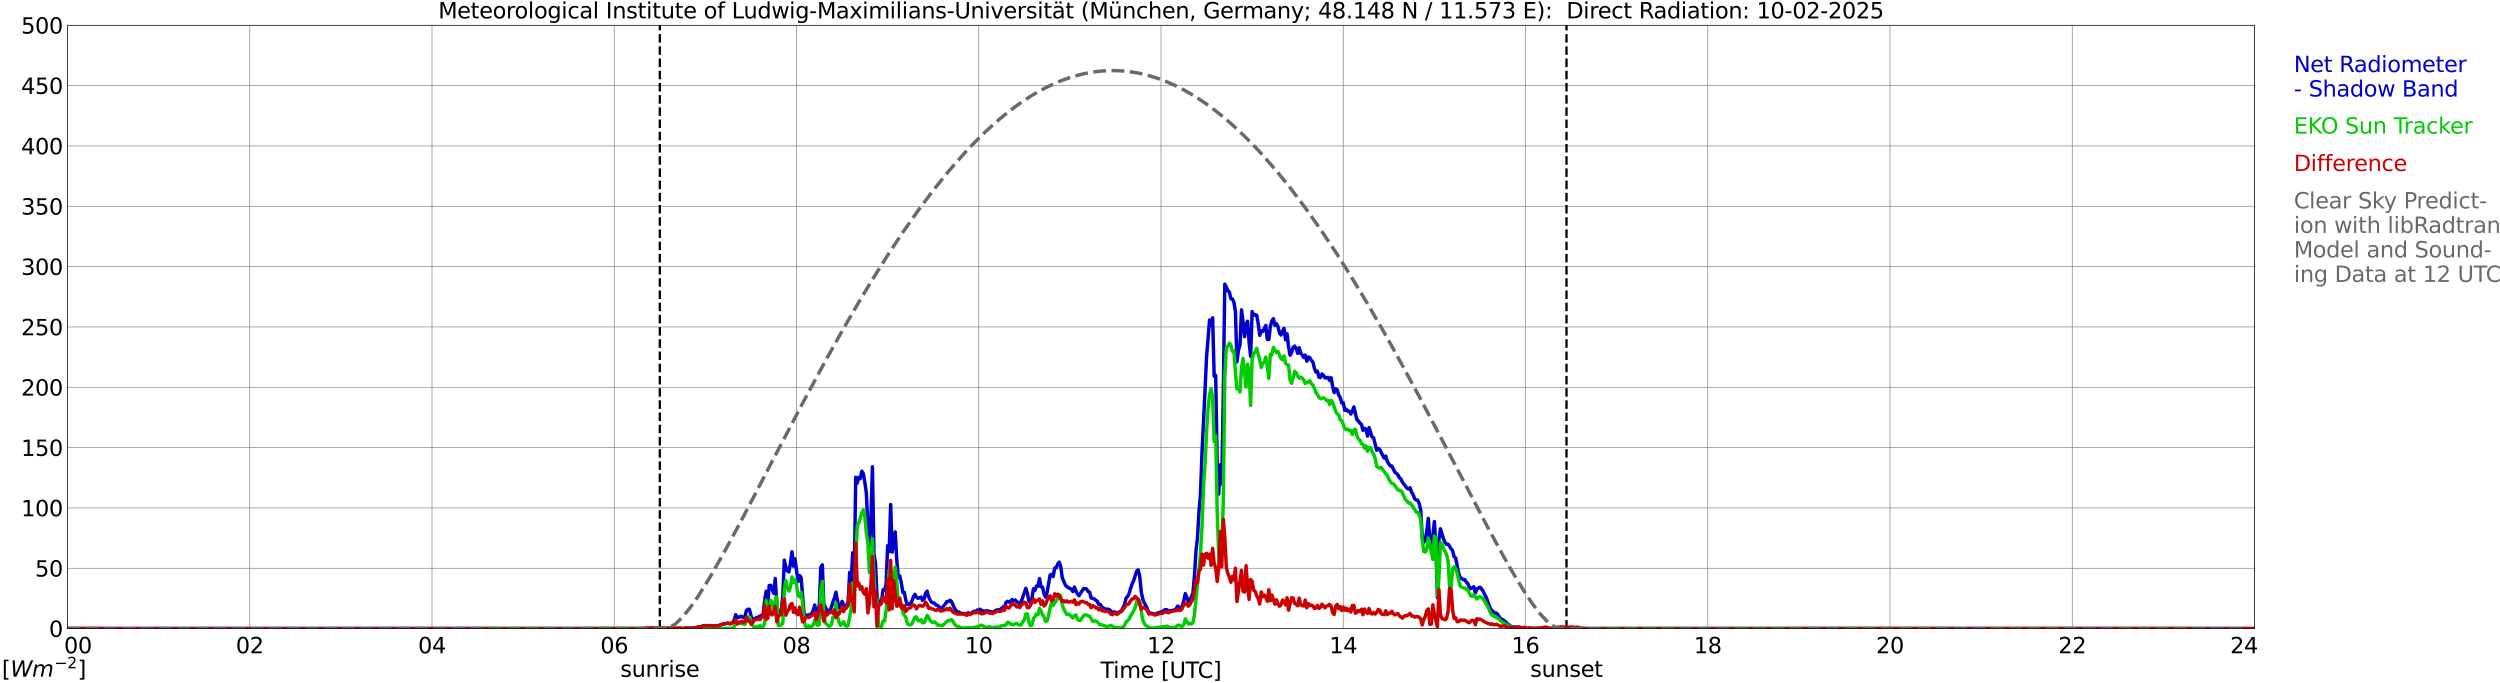 <?xml version="1.0" encoding="utf-8" standalone="no"?>
<!DOCTYPE svg PUBLIC "-//W3C//DTD SVG 1.1//EN"
  "http://www.w3.org/Graphics/SVG/1.1/DTD/svg11.dtd">
<svg xmlns:xlink="http://www.w3.org/1999/xlink" width="1085.4pt" height="296.64pt" viewBox="0 0 1085.4 296.64" xmlns="http://www.w3.org/2000/svg" version="1.1">
 <defs>
  <style type="text/css">*{stroke-linejoin: round; stroke-linecap: butt}</style>
 </defs>
 <g id="figure_1">
  <g id="patch_1">
   <path d="M 0 296.64 
L 1085.4 296.64 
L 1085.4 0 
L 0 0 
z
" style="fill: #ffffff"/>
  </g>
  <g id="axes_1">
   <g id="patch_2">
    <path d="M 29.306 272.909 
L 978.814 272.909 
L 978.814 10.976 
L 29.306 10.976 
z
" style="fill: #ffffff"/>
   </g>
   <g id="patch_3">
    <path d="M 979.473 272.909 
L 978.814 272.909 
L 978.814 10.976 
L 979.473 10.976 
z
" clip-path="url(#p841827966d)" style="fill: #d3d3d3; opacity: 0.25; stroke: #d3d3d3; stroke-linejoin: miter"/>
   </g>
   <g id="matplotlib.axis_1">
    <g id="xtick_1">
     <g id="line2d_1">
      <path d="M 29.306 272.909 
L 29.306 10.976 
" clip-path="url(#p841827966d)" style="fill: none; stroke: #808080; stroke-width: 0.3; stroke-linecap: square"/>
     </g>
     <g id="line2d_2"/>
     <g id="text_1">
      <!--    00 -->
      <g transform="translate(18.733 283.627) scale(0.095 -0.095)">
       <defs>
        <path id="DejaVuSans-20" transform="scale(0.016)"/>
        <path id="DejaVuSans-30" d="M 2034 4250 
Q 1547 4250 1301 3770 
Q 1056 3291 1056 2328 
Q 1056 1369 1301 889 
Q 1547 409 2034 409 
Q 2525 409 2770 889 
Q 3016 1369 3016 2328 
Q 3016 3291 2770 3770 
Q 2525 4250 2034 4250 
z
M 2034 4750 
Q 2819 4750 3233 4129 
Q 3647 3509 3647 2328 
Q 3647 1150 3233 529 
Q 2819 -91 2034 -91 
Q 1250 -91 836 529 
Q 422 1150 422 2328 
Q 422 3509 836 4129 
Q 1250 4750 2034 4750 
z
" transform="scale(0.016)"/>
       </defs>
       <use xlink:href="#DejaVuSans-20"/>
       <use xlink:href="#DejaVuSans-20" transform="translate(31.787 0)"/>
       <use xlink:href="#DejaVuSans-20" transform="translate(63.574 0)"/>
       <use xlink:href="#DejaVuSans-30" transform="translate(95.361 0)"/>
       <use xlink:href="#DejaVuSans-30" transform="translate(158.984 0)"/>
      </g>
     </g>
    </g>
    <g id="xtick_2">
     <g id="line2d_3">
      <path d="M 108.431 272.909 
L 108.431 10.976 
" clip-path="url(#p841827966d)" style="fill: none; stroke: #808080; stroke-width: 0.3; stroke-linecap: square"/>
     </g>
     <g id="line2d_4"/>
     <g id="text_2">
      <!-- 02 -->
      <g transform="translate(102.387 283.627) scale(0.095 -0.095)">
       <defs>
        <path id="DejaVuSans-32" d="M 1228 531 
L 3431 531 
L 3431 0 
L 469 0 
L 469 531 
Q 828 903 1448 1529 
Q 2069 2156 2228 2338 
Q 2531 2678 2651 2914 
Q 2772 3150 2772 3378 
Q 2772 3750 2511 3984 
Q 2250 4219 1831 4219 
Q 1534 4219 1204 4116 
Q 875 4013 500 3803 
L 500 4441 
Q 881 4594 1212 4672 
Q 1544 4750 1819 4750 
Q 2544 4750 2975 4387 
Q 3406 4025 3406 3419 
Q 3406 3131 3298 2873 
Q 3191 2616 2906 2266 
Q 2828 2175 2409 1742 
Q 1991 1309 1228 531 
z
" transform="scale(0.016)"/>
       </defs>
       <use xlink:href="#DejaVuSans-30"/>
       <use xlink:href="#DejaVuSans-32" transform="translate(63.623 0)"/>
      </g>
     </g>
    </g>
    <g id="xtick_3">
     <g id="line2d_5">
      <path d="M 187.557 272.909 
L 187.557 10.976 
" clip-path="url(#p841827966d)" style="fill: none; stroke: #808080; stroke-width: 0.3; stroke-linecap: square"/>
     </g>
     <g id="line2d_6"/>
     <g id="text_3">
      <!-- 04 -->
      <g transform="translate(181.513 283.627) scale(0.095 -0.095)">
       <defs>
        <path id="DejaVuSans-34" d="M 2419 4116 
L 825 1625 
L 2419 1625 
L 2419 4116 
z
M 2253 4666 
L 3047 4666 
L 3047 1625 
L 3713 1625 
L 3713 1100 
L 3047 1100 
L 3047 0 
L 2419 0 
L 2419 1100 
L 313 1100 
L 313 1709 
L 2253 4666 
z
" transform="scale(0.016)"/>
       </defs>
       <use xlink:href="#DejaVuSans-30"/>
       <use xlink:href="#DejaVuSans-34" transform="translate(63.623 0)"/>
      </g>
     </g>
    </g>
    <g id="xtick_4">
     <g id="line2d_7">
      <path d="M 266.683 272.909 
L 266.683 10.976 
" clip-path="url(#p841827966d)" style="fill: none; stroke: #808080; stroke-width: 0.3; stroke-linecap: square"/>
     </g>
     <g id="line2d_8"/>
     <g id="text_4">
      <!-- 06 -->
      <g transform="translate(260.638 283.627) scale(0.095 -0.095)">
       <defs>
        <path id="DejaVuSans-36" d="M 2113 2584 
Q 1688 2584 1439 2293 
Q 1191 2003 1191 1497 
Q 1191 994 1439 701 
Q 1688 409 2113 409 
Q 2538 409 2786 701 
Q 3034 994 3034 1497 
Q 3034 2003 2786 2293 
Q 2538 2584 2113 2584 
z
M 3366 4563 
L 3366 3988 
Q 3128 4100 2886 4159 
Q 2644 4219 2406 4219 
Q 1781 4219 1451 3797 
Q 1122 3375 1075 2522 
Q 1259 2794 1537 2939 
Q 1816 3084 2150 3084 
Q 2853 3084 3261 2657 
Q 3669 2231 3669 1497 
Q 3669 778 3244 343 
Q 2819 -91 2113 -91 
Q 1303 -91 875 529 
Q 447 1150 447 2328 
Q 447 3434 972 4092 
Q 1497 4750 2381 4750 
Q 2619 4750 2861 4703 
Q 3103 4656 3366 4563 
z
" transform="scale(0.016)"/>
       </defs>
       <use xlink:href="#DejaVuSans-30"/>
       <use xlink:href="#DejaVuSans-36" transform="translate(63.623 0)"/>
      </g>
     </g>
    </g>
    <g id="xtick_5">
     <g id="line2d_9">
      <path d="M 345.808 272.909 
L 345.808 10.976 
" clip-path="url(#p841827966d)" style="fill: none; stroke: #808080; stroke-width: 0.3; stroke-linecap: square"/>
     </g>
     <g id="line2d_10"/>
     <g id="text_5">
      <!-- 08 -->
      <g transform="translate(339.764 283.627) scale(0.095 -0.095)">
       <defs>
        <path id="DejaVuSans-38" d="M 2034 2216 
Q 1584 2216 1326 1975 
Q 1069 1734 1069 1313 
Q 1069 891 1326 650 
Q 1584 409 2034 409 
Q 2484 409 2743 651 
Q 3003 894 3003 1313 
Q 3003 1734 2745 1975 
Q 2488 2216 2034 2216 
z
M 1403 2484 
Q 997 2584 770 2862 
Q 544 3141 544 3541 
Q 544 4100 942 4425 
Q 1341 4750 2034 4750 
Q 2731 4750 3128 4425 
Q 3525 4100 3525 3541 
Q 3525 3141 3298 2862 
Q 3072 2584 2669 2484 
Q 3125 2378 3379 2068 
Q 3634 1759 3634 1313 
Q 3634 634 3220 271 
Q 2806 -91 2034 -91 
Q 1263 -91 848 271 
Q 434 634 434 1313 
Q 434 1759 690 2068 
Q 947 2378 1403 2484 
z
M 1172 3481 
Q 1172 3119 1398 2916 
Q 1625 2713 2034 2713 
Q 2441 2713 2670 2916 
Q 2900 3119 2900 3481 
Q 2900 3844 2670 4047 
Q 2441 4250 2034 4250 
Q 1625 4250 1398 4047 
Q 1172 3844 1172 3481 
z
" transform="scale(0.016)"/>
       </defs>
       <use xlink:href="#DejaVuSans-30"/>
       <use xlink:href="#DejaVuSans-38" transform="translate(63.623 0)"/>
      </g>
     </g>
    </g>
    <g id="xtick_6">
     <g id="line2d_11">
      <path d="M 424.934 272.909 
L 424.934 10.976 
" clip-path="url(#p841827966d)" style="fill: none; stroke: #808080; stroke-width: 0.3; stroke-linecap: square"/>
     </g>
     <g id="line2d_12"/>
     <g id="text_6">
      <!-- 10 -->
      <g transform="translate(418.89 283.627) scale(0.095 -0.095)">
       <defs>
        <path id="DejaVuSans-31" d="M 794 531 
L 1825 531 
L 1825 4091 
L 703 3866 
L 703 4441 
L 1819 4666 
L 2450 4666 
L 2450 531 
L 3481 531 
L 3481 0 
L 794 0 
L 794 531 
z
" transform="scale(0.016)"/>
       </defs>
       <use xlink:href="#DejaVuSans-31"/>
       <use xlink:href="#DejaVuSans-30" transform="translate(63.623 0)"/>
      </g>
     </g>
    </g>
    <g id="xtick_7">
     <g id="line2d_13">
      <path d="M 504.06 272.909 
L 504.06 10.976 
" clip-path="url(#p841827966d)" style="fill: none; stroke: #808080; stroke-width: 0.3; stroke-linecap: square"/>
     </g>
     <g id="line2d_14"/>
     <g id="text_7">
      <!-- 12 -->
      <g transform="translate(498.015 283.627) scale(0.095 -0.095)">
       <use xlink:href="#DejaVuSans-31"/>
       <use xlink:href="#DejaVuSans-32" transform="translate(63.623 0)"/>
      </g>
     </g>
    </g>
    <g id="xtick_8">
     <g id="line2d_15">
      <path d="M 583.185 272.909 
L 583.185 10.976 
" clip-path="url(#p841827966d)" style="fill: none; stroke: #808080; stroke-width: 0.3; stroke-linecap: square"/>
     </g>
     <g id="line2d_16"/>
     <g id="text_8">
      <!-- 14 -->
      <g transform="translate(577.141 283.627) scale(0.095 -0.095)">
       <use xlink:href="#DejaVuSans-31"/>
       <use xlink:href="#DejaVuSans-34" transform="translate(63.623 0)"/>
      </g>
     </g>
    </g>
    <g id="xtick_9">
     <g id="line2d_17">
      <path d="M 662.311 272.909 
L 662.311 10.976 
" clip-path="url(#p841827966d)" style="fill: none; stroke: #808080; stroke-width: 0.3; stroke-linecap: square"/>
     </g>
     <g id="line2d_18"/>
     <g id="text_9">
      <!-- 16 -->
      <g transform="translate(656.267 283.627) scale(0.095 -0.095)">
       <use xlink:href="#DejaVuSans-31"/>
       <use xlink:href="#DejaVuSans-36" transform="translate(63.623 0)"/>
      </g>
     </g>
    </g>
    <g id="xtick_10">
     <g id="line2d_19">
      <path d="M 741.437 272.909 
L 741.437 10.976 
" clip-path="url(#p841827966d)" style="fill: none; stroke: #808080; stroke-width: 0.3; stroke-linecap: square"/>
     </g>
     <g id="line2d_20"/>
     <g id="text_10">
      <!-- 18 -->
      <g transform="translate(735.392 283.627) scale(0.095 -0.095)">
       <use xlink:href="#DejaVuSans-31"/>
       <use xlink:href="#DejaVuSans-38" transform="translate(63.623 0)"/>
      </g>
     </g>
    </g>
    <g id="xtick_11">
     <g id="line2d_21">
      <path d="M 820.562 272.909 
L 820.562 10.976 
" clip-path="url(#p841827966d)" style="fill: none; stroke: #808080; stroke-width: 0.3; stroke-linecap: square"/>
     </g>
     <g id="line2d_22"/>
     <g id="text_11">
      <!-- 20 -->
      <g transform="translate(814.518 283.627) scale(0.095 -0.095)">
       <use xlink:href="#DejaVuSans-32"/>
       <use xlink:href="#DejaVuSans-30" transform="translate(63.623 0)"/>
      </g>
     </g>
    </g>
    <g id="xtick_12">
     <g id="line2d_23">
      <path d="M 899.688 272.909 
L 899.688 10.976 
" clip-path="url(#p841827966d)" style="fill: none; stroke: #808080; stroke-width: 0.3; stroke-linecap: square"/>
     </g>
     <g id="line2d_24"/>
     <g id="text_12">
      <!-- 22 -->
      <g transform="translate(893.644 283.627) scale(0.095 -0.095)">
       <use xlink:href="#DejaVuSans-32"/>
       <use xlink:href="#DejaVuSans-32" transform="translate(63.623 0)"/>
      </g>
     </g>
    </g>
    <g id="xtick_13">
     <g id="line2d_25">
      <path d="M 978.814 272.909 
L 978.814 10.976 
" clip-path="url(#p841827966d)" style="fill: none; stroke: #808080; stroke-width: 0.3; stroke-linecap: square"/>
     </g>
     <g id="line2d_26"/>
     <g id="text_13">
      <!-- 24    -->
      <g transform="translate(968.241 283.627) scale(0.095 -0.095)">
       <use xlink:href="#DejaVuSans-32"/>
       <use xlink:href="#DejaVuSans-34" transform="translate(63.623 0)"/>
       <use xlink:href="#DejaVuSans-20" transform="translate(127.246 0)"/>
       <use xlink:href="#DejaVuSans-20" transform="translate(159.033 0)"/>
       <use xlink:href="#DejaVuSans-20" transform="translate(190.82 0)"/>
      </g>
     </g>
    </g>
    <g id="text_14">
     <!-- Time [UTC] -->
     <g transform="translate(477.806 294.322) scale(0.095 -0.095)">
      <defs>
       <path id="DejaVuSans-54" d="M -19 4666 
L 3928 4666 
L 3928 4134 
L 2272 4134 
L 2272 0 
L 1638 0 
L 1638 4134 
L -19 4134 
L -19 4666 
z
" transform="scale(0.016)"/>
       <path id="DejaVuSans-69" d="M 603 3500 
L 1178 3500 
L 1178 0 
L 603 0 
L 603 3500 
z
M 603 4863 
L 1178 4863 
L 1178 4134 
L 603 4134 
L 603 4863 
z
" transform="scale(0.016)"/>
       <path id="DejaVuSans-6d" d="M 3328 2828 
Q 3544 3216 3844 3400 
Q 4144 3584 4550 3584 
Q 5097 3584 5394 3201 
Q 5691 2819 5691 2113 
L 5691 0 
L 5113 0 
L 5113 2094 
Q 5113 2597 4934 2840 
Q 4756 3084 4391 3084 
Q 3944 3084 3684 2787 
Q 3425 2491 3425 1978 
L 3425 0 
L 2847 0 
L 2847 2094 
Q 2847 2600 2669 2842 
Q 2491 3084 2119 3084 
Q 1678 3084 1418 2786 
Q 1159 2488 1159 1978 
L 1159 0 
L 581 0 
L 581 3500 
L 1159 3500 
L 1159 2956 
Q 1356 3278 1631 3431 
Q 1906 3584 2284 3584 
Q 2666 3584 2933 3390 
Q 3200 3197 3328 2828 
z
" transform="scale(0.016)"/>
       <path id="DejaVuSans-65" d="M 3597 1894 
L 3597 1613 
L 953 1613 
Q 991 1019 1311 708 
Q 1631 397 2203 397 
Q 2534 397 2845 478 
Q 3156 559 3463 722 
L 3463 178 
Q 3153 47 2828 -22 
Q 2503 -91 2169 -91 
Q 1331 -91 842 396 
Q 353 884 353 1716 
Q 353 2575 817 3079 
Q 1281 3584 2069 3584 
Q 2775 3584 3186 3129 
Q 3597 2675 3597 1894 
z
M 3022 2063 
Q 3016 2534 2758 2815 
Q 2500 3097 2075 3097 
Q 1594 3097 1305 2825 
Q 1016 2553 972 2059 
L 3022 2063 
z
" transform="scale(0.016)"/>
       <path id="DejaVuSans-5b" d="M 550 4863 
L 1875 4863 
L 1875 4416 
L 1125 4416 
L 1125 -397 
L 1875 -397 
L 1875 -844 
L 550 -844 
L 550 4863 
z
" transform="scale(0.016)"/>
       <path id="DejaVuSans-55" d="M 556 4666 
L 1191 4666 
L 1191 1831 
Q 1191 1081 1462 751 
Q 1734 422 2344 422 
Q 2950 422 3222 751 
Q 3494 1081 3494 1831 
L 3494 4666 
L 4128 4666 
L 4128 1753 
Q 4128 841 3676 375 
Q 3225 -91 2344 -91 
Q 1459 -91 1007 375 
Q 556 841 556 1753 
L 556 4666 
z
" transform="scale(0.016)"/>
       <path id="DejaVuSans-43" d="M 4122 4306 
L 4122 3641 
Q 3803 3938 3442 4084 
Q 3081 4231 2675 4231 
Q 1875 4231 1450 3742 
Q 1025 3253 1025 2328 
Q 1025 1406 1450 917 
Q 1875 428 2675 428 
Q 3081 428 3442 575 
Q 3803 722 4122 1019 
L 4122 359 
Q 3791 134 3420 21 
Q 3050 -91 2638 -91 
Q 1578 -91 968 557 
Q 359 1206 359 2328 
Q 359 3453 968 4101 
Q 1578 4750 2638 4750 
Q 3056 4750 3426 4639 
Q 3797 4528 4122 4306 
z
" transform="scale(0.016)"/>
       <path id="DejaVuSans-5d" d="M 1947 4863 
L 1947 -844 
L 622 -844 
L 622 -397 
L 1369 -397 
L 1369 4416 
L 622 4416 
L 622 4863 
L 1947 4863 
z
" transform="scale(0.016)"/>
      </defs>
      <use xlink:href="#DejaVuSans-54"/>
      <use xlink:href="#DejaVuSans-69" transform="translate(57.959 0)"/>
      <use xlink:href="#DejaVuSans-6d" transform="translate(85.742 0)"/>
      <use xlink:href="#DejaVuSans-65" transform="translate(183.154 0)"/>
      <use xlink:href="#DejaVuSans-20" transform="translate(244.678 0)"/>
      <use xlink:href="#DejaVuSans-5b" transform="translate(276.465 0)"/>
      <use xlink:href="#DejaVuSans-55" transform="translate(315.479 0)"/>
      <use xlink:href="#DejaVuSans-54" transform="translate(388.672 0)"/>
      <use xlink:href="#DejaVuSans-43" transform="translate(443.881 0)"/>
      <use xlink:href="#DejaVuSans-5d" transform="translate(513.705 0)"/>
     </g>
    </g>
   </g>
   <g id="matplotlib.axis_2">
    <g id="ytick_1">
     <g id="line2d_27">
      <path d="M 29.306 272.909 
L 978.814 272.909 
" clip-path="url(#p841827966d)" style="fill: none; stroke: #808080; stroke-width: 0.3; stroke-linecap: square"/>
     </g>
     <g id="line2d_28"/>
     <g id="text_15">
      <!-- 0 -->
      <g transform="translate(21.261 276.518) scale(0.095 -0.095)">
       <use xlink:href="#DejaVuSans-30"/>
      </g>
     </g>
    </g>
    <g id="ytick_2">
     <g id="line2d_29">
      <path d="M 29.306 246.715 
L 978.814 246.715 
" clip-path="url(#p841827966d)" style="fill: none; stroke: #808080; stroke-width: 0.3; stroke-linecap: square"/>
     </g>
     <g id="line2d_30"/>
     <g id="text_16">
      <!-- 50 -->
      <g transform="translate(15.217 250.325) scale(0.095 -0.095)">
       <defs>
        <path id="DejaVuSans-35" d="M 691 4666 
L 3169 4666 
L 3169 4134 
L 1269 4134 
L 1269 2991 
Q 1406 3038 1543 3061 
Q 1681 3084 1819 3084 
Q 2600 3084 3056 2656 
Q 3513 2228 3513 1497 
Q 3513 744 3044 326 
Q 2575 -91 1722 -91 
Q 1428 -91 1123 -41 
Q 819 9 494 109 
L 494 744 
Q 775 591 1075 516 
Q 1375 441 1709 441 
Q 2250 441 2565 725 
Q 2881 1009 2881 1497 
Q 2881 1984 2565 2268 
Q 2250 2553 1709 2553 
Q 1456 2553 1204 2497 
Q 953 2441 691 2322 
L 691 4666 
z
" transform="scale(0.016)"/>
       </defs>
       <use xlink:href="#DejaVuSans-35"/>
       <use xlink:href="#DejaVuSans-30" transform="translate(63.623 0)"/>
      </g>
     </g>
    </g>
    <g id="ytick_3">
     <g id="line2d_31">
      <path d="M 29.306 220.522 
L 978.814 220.522 
" clip-path="url(#p841827966d)" style="fill: none; stroke: #808080; stroke-width: 0.3; stroke-linecap: square"/>
     </g>
     <g id="line2d_32"/>
     <g id="text_17">
      <!-- 100 -->
      <g transform="translate(9.173 224.131) scale(0.095 -0.095)">
       <use xlink:href="#DejaVuSans-31"/>
       <use xlink:href="#DejaVuSans-30" transform="translate(63.623 0)"/>
       <use xlink:href="#DejaVuSans-30" transform="translate(127.246 0)"/>
      </g>
     </g>
    </g>
    <g id="ytick_4">
     <g id="line2d_33">
      <path d="M 29.306 194.329 
L 978.814 194.329 
" clip-path="url(#p841827966d)" style="fill: none; stroke: #808080; stroke-width: 0.3; stroke-linecap: square"/>
     </g>
     <g id="line2d_34"/>
     <g id="text_18">
      <!-- 150 -->
      <g transform="translate(9.173 197.938) scale(0.095 -0.095)">
       <use xlink:href="#DejaVuSans-31"/>
       <use xlink:href="#DejaVuSans-35" transform="translate(63.623 0)"/>
       <use xlink:href="#DejaVuSans-30" transform="translate(127.246 0)"/>
      </g>
     </g>
    </g>
    <g id="ytick_5">
     <g id="line2d_35">
      <path d="M 29.306 168.136 
L 978.814 168.136 
" clip-path="url(#p841827966d)" style="fill: none; stroke: #808080; stroke-width: 0.3; stroke-linecap: square"/>
     </g>
     <g id="line2d_36"/>
     <g id="text_19">
      <!-- 200 -->
      <g transform="translate(9.173 171.745) scale(0.095 -0.095)">
       <use xlink:href="#DejaVuSans-32"/>
       <use xlink:href="#DejaVuSans-30" transform="translate(63.623 0)"/>
       <use xlink:href="#DejaVuSans-30" transform="translate(127.246 0)"/>
      </g>
     </g>
    </g>
    <g id="ytick_6">
     <g id="line2d_37">
      <path d="M 29.306 141.942 
L 978.814 141.942 
" clip-path="url(#p841827966d)" style="fill: none; stroke: #808080; stroke-width: 0.3; stroke-linecap: square"/>
     </g>
     <g id="line2d_38"/>
     <g id="text_20">
      <!-- 250 -->
      <g transform="translate(9.173 145.551) scale(0.095 -0.095)">
       <use xlink:href="#DejaVuSans-32"/>
       <use xlink:href="#DejaVuSans-35" transform="translate(63.623 0)"/>
       <use xlink:href="#DejaVuSans-30" transform="translate(127.246 0)"/>
      </g>
     </g>
    </g>
    <g id="ytick_7">
     <g id="line2d_39">
      <path d="M 29.306 115.749 
L 978.814 115.749 
" clip-path="url(#p841827966d)" style="fill: none; stroke: #808080; stroke-width: 0.3; stroke-linecap: square"/>
     </g>
     <g id="line2d_40"/>
     <g id="text_21">
      <!-- 300 -->
      <g transform="translate(9.173 119.358) scale(0.095 -0.095)">
       <defs>
        <path id="DejaVuSans-33" d="M 2597 2516 
Q 3050 2419 3304 2112 
Q 3559 1806 3559 1356 
Q 3559 666 3084 287 
Q 2609 -91 1734 -91 
Q 1441 -91 1130 -33 
Q 819 25 488 141 
L 488 750 
Q 750 597 1062 519 
Q 1375 441 1716 441 
Q 2309 441 2620 675 
Q 2931 909 2931 1356 
Q 2931 1769 2642 2001 
Q 2353 2234 1838 2234 
L 1294 2234 
L 1294 2753 
L 1863 2753 
Q 2328 2753 2575 2939 
Q 2822 3125 2822 3475 
Q 2822 3834 2567 4026 
Q 2313 4219 1838 4219 
Q 1578 4219 1281 4162 
Q 984 4106 628 3988 
L 628 4550 
Q 988 4650 1302 4700 
Q 1616 4750 1894 4750 
Q 2613 4750 3031 4423 
Q 3450 4097 3450 3541 
Q 3450 3153 3228 2886 
Q 3006 2619 2597 2516 
z
" transform="scale(0.016)"/>
       </defs>
       <use xlink:href="#DejaVuSans-33"/>
       <use xlink:href="#DejaVuSans-30" transform="translate(63.623 0)"/>
       <use xlink:href="#DejaVuSans-30" transform="translate(127.246 0)"/>
      </g>
     </g>
    </g>
    <g id="ytick_8">
     <g id="line2d_41">
      <path d="M 29.306 89.556 
L 978.814 89.556 
" clip-path="url(#p841827966d)" style="fill: none; stroke: #808080; stroke-width: 0.3; stroke-linecap: square"/>
     </g>
     <g id="line2d_42"/>
     <g id="text_22">
      <!-- 350 -->
      <g transform="translate(9.173 93.165) scale(0.095 -0.095)">
       <use xlink:href="#DejaVuSans-33"/>
       <use xlink:href="#DejaVuSans-35" transform="translate(63.623 0)"/>
       <use xlink:href="#DejaVuSans-30" transform="translate(127.246 0)"/>
      </g>
     </g>
    </g>
    <g id="ytick_9">
     <g id="line2d_43">
      <path d="M 29.306 63.362 
L 978.814 63.362 
" clip-path="url(#p841827966d)" style="fill: none; stroke: #808080; stroke-width: 0.3; stroke-linecap: square"/>
     </g>
     <g id="line2d_44"/>
     <g id="text_23">
      <!-- 400 -->
      <g transform="translate(9.173 66.972) scale(0.095 -0.095)">
       <use xlink:href="#DejaVuSans-34"/>
       <use xlink:href="#DejaVuSans-30" transform="translate(63.623 0)"/>
       <use xlink:href="#DejaVuSans-30" transform="translate(127.246 0)"/>
      </g>
     </g>
    </g>
    <g id="ytick_10">
     <g id="line2d_45">
      <path d="M 29.306 37.169 
L 978.814 37.169 
" clip-path="url(#p841827966d)" style="fill: none; stroke: #808080; stroke-width: 0.3; stroke-linecap: square"/>
     </g>
     <g id="line2d_46"/>
     <g id="text_24">
      <!-- 450 -->
      <g transform="translate(9.173 40.778) scale(0.095 -0.095)">
       <use xlink:href="#DejaVuSans-34"/>
       <use xlink:href="#DejaVuSans-35" transform="translate(63.623 0)"/>
       <use xlink:href="#DejaVuSans-30" transform="translate(127.246 0)"/>
      </g>
     </g>
    </g>
    <g id="ytick_11">
     <g id="line2d_47">
      <path d="M 29.306 10.976 
L 978.814 10.976 
" clip-path="url(#p841827966d)" style="fill: none; stroke: #808080; stroke-width: 0.3; stroke-linecap: square"/>
     </g>
     <g id="line2d_48"/>
     <g id="text_25">
      <!-- 500 -->
      <g transform="translate(9.173 14.585) scale(0.095 -0.095)">
       <use xlink:href="#DejaVuSans-35"/>
       <use xlink:href="#DejaVuSans-30" transform="translate(63.623 0)"/>
       <use xlink:href="#DejaVuSans-30" transform="translate(127.246 0)"/>
      </g>
     </g>
    </g>
   </g>
   <g id="line2d_49">
    <path d="M 286.464 272.909 
L 286.464 10.976 
" clip-path="url(#p841827966d)" style="fill: none; stroke-dasharray: 3.7,1.6; stroke-dashoffset: 0; stroke: #000000"/>
   </g>
   <g id="line2d_50">
    <path d="M 680.114 272.909 
L 680.114 10.976 
" clip-path="url(#p841827966d)" style="fill: none; stroke-dasharray: 3.7,1.6; stroke-dashoffset: 0; stroke: #000000"/>
   </g>
   <g id="line2d_51">
    <path d="M 29.306 272.909 
L 278.552 272.904 
L 279.211 273.087 
L 281.189 273.286 
L 281.849 273.103 
L 283.167 273.286 
L 284.486 273.176 
L 285.145 272.794 
L 286.464 273.281 
L 287.783 273.234 
L 289.102 272.972 
L 289.761 272.809 
L 291.08 272.783 
L 291.739 272.82 
L 292.399 273.124 
L 293.717 273.04 
L 294.377 273.223 
L 295.036 273.139 
L 295.696 273.176 
L 297.014 272.851 
L 298.333 272.542 
L 299.652 272.783 
L 300.311 272.741 
L 300.971 272.579 
L 301.63 272.621 
L 303.608 272.102 
L 304.267 272.217 
L 304.927 271.851 
L 305.586 271.662 
L 306.246 271.615 
L 306.905 271.714 
L 308.224 271.61 
L 309.543 271.756 
L 310.861 271.61 
L 311.521 271.709 
L 312.839 271.311 
L 313.499 271.023 
L 316.136 270.515 
L 316.796 270.798 
L 317.455 270.651 
L 318.114 270.117 
L 318.774 269.252 
L 319.433 266.858 
L 320.093 268.016 
L 320.752 268.136 
L 321.411 267.586 
L 322.071 267.649 
L 322.73 268.173 
L 323.39 267.969 
L 324.049 265.067 
L 324.708 264.511 
L 325.368 264.527 
L 326.027 267.256 
L 326.686 269.011 
L 330.643 267.199 
L 331.302 266.869 
L 331.961 260.944 
L 332.621 256.679 
L 333.28 263.914 
L 333.94 254.243 
L 334.599 254.123 
L 335.918 257.591 
L 336.577 251.174 
L 337.236 262.122 
L 337.896 266.119 
L 338.555 265.789 
L 339.215 265.26 
L 339.874 258.141 
L 340.533 243.169 
L 341.193 246.239 
L 341.852 247.884 
L 342.512 248.308 
L 343.171 244.599 
L 343.83 239.575 
L 344.49 245.793 
L 345.149 242.614 
L 346.468 252.436 
L 347.127 249.853 
L 347.787 250.692 
L 349.105 266.371 
L 349.765 267.157 
L 350.424 267.12 
L 351.743 266.816 
L 352.402 266.292 
L 353.062 265.046 
L 353.721 262.672 
L 354.38 266.544 
L 355.04 265.847 
L 355.699 262.594 
L 356.359 246.218 
L 357.018 245.238 
L 357.677 262.578 
L 358.337 263.484 
L 358.996 265.124 
L 360.315 264.983 
L 360.974 263.574 
L 361.634 261.295 
L 362.293 259.587 
L 362.952 257.109 
L 363.612 260.876 
L 364.271 263.893 
L 364.93 263.731 
L 365.59 261.096 
L 366.249 262.536 
L 366.909 263.081 
L 367.568 262.856 
L 368.227 261.494 
L 368.887 248.533 
L 369.546 252.174 
L 370.206 239.989 
L 370.865 251.666 
L 371.524 207.205 
L 372.184 209.799 
L 372.843 207.232 
L 373.502 207.792 
L 374.162 204.576 
L 374.821 205.608 
L 375.481 209.479 
L 376.14 214.079 
L 376.799 228.909 
L 377.459 237.684 
L 378.118 224.556 
L 378.777 202.637 
L 379.437 240.345 
L 380.096 244.589 
L 380.756 259.042 
L 381.415 261.169 
L 382.074 261.635 
L 382.734 261.022 
L 383.393 256.051 
L 384.053 256.224 
L 384.712 253.678 
L 385.371 236.924 
L 386.031 239.491 
L 386.69 219.019 
L 387.349 239.675 
L 388.668 230.947 
L 389.328 242.844 
L 389.987 250.76 
L 390.646 250.053 
L 391.306 252.991 
L 391.965 257.229 
L 392.624 257.135 
L 393.284 260.645 
L 393.943 262.447 
L 395.262 262.185 
L 395.921 260.928 
L 396.581 259.005 
L 397.24 258.047 
L 397.899 259.267 
L 398.559 259.775 
L 399.878 259.231 
L 400.537 260.671 
L 401.196 260.142 
L 401.856 257.528 
L 402.515 256.658 
L 403.175 259.131 
L 403.834 260.535 
L 404.493 261.515 
L 405.812 261.929 
L 406.471 262.762 
L 407.131 262.898 
L 408.45 264.035 
L 409.109 263.966 
L 409.768 262.971 
L 410.428 262.238 
L 411.087 261.216 
L 411.746 261.174 
L 412.406 260.624 
L 413.065 261.038 
L 414.384 264.076 
L 415.703 265.884 
L 416.362 265.763 
L 417.022 266.23 
L 419 266.46 
L 419.659 266.806 
L 420.318 265.983 
L 420.978 266.549 
L 421.637 266.23 
L 422.297 265.706 
L 422.956 265.402 
L 423.615 265.528 
L 424.275 264.841 
L 424.934 265.224 
L 425.593 264.516 
L 426.253 265.087 
L 426.912 265.308 
L 427.572 265.37 
L 428.231 265.156 
L 430.209 265.538 
L 430.869 266.125 
L 431.528 265.512 
L 432.847 264.736 
L 433.506 264.81 
L 434.165 264.695 
L 435.484 263.511 
L 436.144 263.642 
L 436.803 261.468 
L 437.462 261.075 
L 438.122 261.452 
L 438.781 261.017 
L 439.44 260.273 
L 440.1 260.912 
L 440.759 260.493 
L 441.419 261.258 
L 442.078 261.572 
L 442.737 262.274 
L 443.397 261.096 
L 445.375 255.417 
L 446.034 257.45 
L 446.694 260.98 
L 447.353 261.656 
L 448.012 259.817 
L 448.672 255.642 
L 449.331 256.349 
L 449.991 254.443 
L 450.65 254.505 
L 451.309 251.2 
L 451.969 254.741 
L 452.628 254.924 
L 453.287 257.984 
L 453.947 259.241 
L 454.606 257.214 
L 455.925 249.602 
L 456.584 249.377 
L 457.244 250.293 
L 457.903 246.642 
L 458.563 246.537 
L 459.222 244.851 
L 459.881 244.039 
L 460.541 246.05 
L 461.2 250.854 
L 462.519 253.982 
L 463.178 254.752 
L 465.156 255.789 
L 465.816 256.842 
L 466.475 254.893 
L 467.134 256.58 
L 467.794 257.858 
L 468.453 258.66 
L 470.431 255.569 
L 471.75 255.658 
L 472.409 256.831 
L 473.069 257.078 
L 473.728 259.629 
L 475.047 259.985 
L 475.706 260.614 
L 476.366 260.959 
L 477.025 262.458 
L 477.685 262.463 
L 478.344 263.411 
L 479.003 263.924 
L 480.322 264.595 
L 480.981 264.422 
L 481.641 264.716 
L 482.96 265.842 
L 483.619 265.7 
L 484.278 265.763 
L 484.938 266.455 
L 486.256 265.47 
L 486.916 265.171 
L 488.235 262.411 
L 488.894 259.655 
L 489.553 258.969 
L 490.213 257.79 
L 490.872 255.349 
L 491.532 253.479 
L 492.191 252.08 
L 493.51 247.889 
L 494.169 247.444 
L 494.828 250.252 
L 495.488 256.968 
L 496.147 260.126 
L 496.807 261.84 
L 497.466 262.945 
L 498.125 264.307 
L 498.785 266.062 
L 500.763 266.413 
L 501.422 266.78 
L 502.082 266.371 
L 504.719 265.438 
L 505.379 264.951 
L 506.038 264.642 
L 506.697 264.752 
L 507.357 265.297 
L 509.994 264.794 
L 510.654 264.281 
L 511.313 263.118 
L 511.972 263.594 
L 512.632 263.914 
L 513.291 263.113 
L 513.95 260.886 
L 514.61 257.706 
L 515.929 261.19 
L 517.247 259.121 
L 517.907 257.497 
L 518.566 250.362 
L 519.226 239.413 
L 519.885 233.666 
L 520.544 222.183 
L 521.204 214.513 
L 521.863 196.314 
L 523.182 169.43 
L 523.841 154.856 
L 525.16 138.909 
L 525.819 141.287 
L 526.479 137.977 
L 527.138 163.285 
L 527.797 162.949 
L 528.457 201.752 
L 529.116 214.561 
L 529.776 201.799 
L 530.435 210.123 
L 531.094 170.991 
L 531.754 123.376 
L 532.413 124.592 
L 533.073 126.294 
L 533.732 126.651 
L 534.391 129.699 
L 535.051 129.815 
L 535.71 131.198 
L 536.369 135.305 
L 537.029 157.113 
L 537.688 152.063 
L 538.348 149.743 
L 539.007 134.514 
L 539.666 139.438 
L 540.326 146.144 
L 540.985 140.722 
L 541.644 139.485 
L 542.304 148.611 
L 542.963 154.704 
L 543.623 135.284 
L 544.282 136.861 
L 544.941 136.583 
L 545.601 136.913 
L 546.26 140.465 
L 546.919 145.583 
L 547.579 143.655 
L 548.238 143.964 
L 549.557 141.303 
L 550.216 147.333 
L 550.876 147.422 
L 551.535 141.67 
L 552.195 139.349 
L 552.854 138.375 
L 553.513 141.277 
L 554.173 140.512 
L 554.832 141.738 
L 555.491 144.535 
L 556.151 145.436 
L 556.81 143.797 
L 557.47 142.566 
L 558.129 147.506 
L 558.788 144.913 
L 559.448 150.565 
L 560.107 154.216 
L 560.766 153.001 
L 561.426 150.811 
L 562.085 150.246 
L 562.745 151.262 
L 563.404 153.41 
L 564.063 150.942 
L 564.723 153.331 
L 565.382 154.122 
L 566.042 155.196 
L 566.701 154.148 
L 567.36 156.825 
L 568.02 155.023 
L 568.679 155.311 
L 569.338 156.506 
L 569.998 157.182 
L 570.657 159.879 
L 571.317 161.519 
L 571.976 161.163 
L 572.635 163.772 
L 573.295 163.897 
L 573.954 162.352 
L 574.613 162.923 
L 575.273 164.065 
L 575.932 164.044 
L 576.592 163.824 
L 577.251 165.16 
L 577.91 163.987 
L 578.57 167.737 
L 579.229 170.451 
L 579.889 168.853 
L 580.548 169.194 
L 581.207 171.504 
L 581.867 172.557 
L 582.526 174.967 
L 583.185 174.804 
L 583.845 178.115 
L 584.504 177.67 
L 585.164 178.56 
L 585.823 178.503 
L 586.482 179.739 
L 587.142 178.587 
L 587.801 176.664 
L 589.12 182.238 
L 589.779 182.788 
L 590.439 183.715 
L 591.098 184.286 
L 591.757 186.9 
L 592.417 185.989 
L 593.076 186.434 
L 593.736 189.336 
L 594.395 185.648 
L 595.714 189.797 
L 596.373 190.107 
L 597.692 195.481 
L 598.351 194.669 
L 599.011 195.115 
L 600.329 197.765 
L 600.989 198.881 
L 601.648 197.991 
L 602.307 200.364 
L 603.626 202.334 
L 604.286 202.354 
L 605.604 205.031 
L 606.264 205.498 
L 606.923 206.21 
L 607.582 207.41 
L 608.242 208.002 
L 608.901 209.416 
L 610.879 211.999 
L 611.539 212.345 
L 612.198 211.742 
L 612.858 213.686 
L 613.517 214.76 
L 614.176 216.52 
L 614.836 217.091 
L 615.495 217.133 
L 616.154 218.636 
L 616.814 221.434 
L 617.473 233.006 
L 618.133 235.5 
L 618.792 234.384 
L 619.451 230.554 
L 620.111 225.064 
L 620.77 234.326 
L 621.429 237.731 
L 622.089 232.623 
L 622.748 226.447 
L 623.408 237.359 
L 624.067 259.419 
L 624.726 234.295 
L 625.386 229.569 
L 626.705 233.949 
L 627.364 235.452 
L 628.023 236.39 
L 628.683 236.243 
L 629.342 237.134 
L 630.001 238.313 
L 630.661 239.025 
L 631.32 241.723 
L 631.98 242.21 
L 633.298 248.926 
L 633.958 250.739 
L 635.276 251.65 
L 635.936 251.587 
L 636.595 252.682 
L 637.255 253.332 
L 637.914 254.961 
L 638.573 255.553 
L 639.892 254.746 
L 640.552 257.45 
L 641.211 255.763 
L 641.87 255.275 
L 642.53 254.935 
L 643.189 255.605 
L 643.848 256.58 
L 644.508 258.057 
L 645.167 259.173 
L 647.145 264.417 
L 648.464 265.758 
L 649.123 266.119 
L 649.783 266.224 
L 650.442 267.036 
L 651.102 268.068 
L 651.761 268.886 
L 652.42 268.99 
L 653.739 270.069 
L 654.399 270.84 
L 656.377 272.16 
L 659.674 272.296 
L 660.333 272.5 
L 660.992 272.563 
L 661.652 272.406 
L 662.311 272.526 
L 662.97 272.909 
L 663.63 272.689 
L 664.289 272.689 
L 664.949 272.851 
L 665.608 272.794 
L 666.927 273.124 
L 667.586 273.108 
L 668.246 273.312 
L 669.564 273.192 
L 670.883 273.585 
L 672.202 273.302 
L 672.861 273.045 
L 673.521 272.961 
L 674.18 273.171 
L 675.499 273.171 
L 676.158 273.537 
L 676.817 273.438 
L 677.477 273.663 
L 678.136 273.564 
L 678.796 273.647 
L 679.455 273.323 
L 680.114 273.386 
L 680.774 273.323 
L 681.433 273.585 
L 683.411 273.548 
L 684.071 273.365 
L 684.73 273.564 
L 686.049 273.265 
L 686.708 273.061 
L 687.368 273.061 
L 688.027 272.909 
L 978.154 272.909 
L 978.154 272.909 
" clip-path="url(#p841827966d)" style="fill: none; stroke: #0000cc; stroke-width: 1.5; stroke-linecap: square"/>
   </g>
   <g id="line2d_52">
    <path d="M 28.646 272.995 
L 76.781 272.93 
L 102.497 272.927 
L 181.623 272.935 
L 225.142 272.917 
L 239.648 272.92 
L 317.455 272.817 
L 318.114 272.697 
L 318.774 272.031 
L 319.433 270.761 
L 320.093 270.04 
L 320.752 270.76 
L 321.411 270.525 
L 322.071 270.848 
L 322.73 270.76 
L 323.39 271.063 
L 324.049 269.883 
L 324.708 267.822 
L 325.368 267.998 
L 326.027 269.222 
L 326.686 271.403 
L 327.346 272.307 
L 328.665 272.17 
L 329.324 272.067 
L 329.983 271.588 
L 330.643 272.155 
L 331.302 272.005 
L 331.961 270.945 
L 332.621 260.678 
L 333.28 268.532 
L 333.94 264.056 
L 334.599 260.618 
L 335.258 261.749 
L 335.918 264.756 
L 336.577 260.709 
L 337.236 259.15 
L 337.896 271.481 
L 338.555 271.648 
L 339.215 271.29 
L 339.874 270.535 
L 340.533 255.956 
L 341.193 252.057 
L 341.852 255.419 
L 342.512 256.554 
L 343.171 255.03 
L 343.83 250.49 
L 344.49 252.838 
L 345.149 251.65 
L 345.808 253.904 
L 346.468 258.461 
L 347.127 259.154 
L 347.787 257.177 
L 348.446 261.74 
L 349.105 269.608 
L 349.765 272.022 
L 350.424 272.157 
L 351.083 271.728 
L 351.743 272.004 
L 352.402 271.935 
L 353.062 271.367 
L 353.721 269.33 
L 355.04 271.533 
L 355.699 271.129 
L 356.359 256.439 
L 357.018 252.393 
L 357.677 265.762 
L 358.337 270.475 
L 358.996 270.99 
L 359.655 271.814 
L 360.315 271.843 
L 360.974 271.12 
L 361.634 267.962 
L 362.293 267.71 
L 362.952 261.913 
L 363.612 267.577 
L 364.271 270.183 
L 364.93 271.527 
L 365.59 270.564 
L 366.249 269.919 
L 366.909 271.587 
L 367.568 271.875 
L 368.227 271.633 
L 369.546 264.215 
L 370.206 253.183 
L 370.865 258.89 
L 372.184 228.352 
L 372.843 227.041 
L 374.162 222.773 
L 374.821 221.316 
L 375.481 224.353 
L 376.14 231.414 
L 376.799 235.725 
L 377.459 248.55 
L 378.118 243.99 
L 378.777 233.911 
L 379.437 249.755 
L 380.096 260.83 
L 380.756 260.037 
L 381.415 271.293 
L 382.074 271.939 
L 382.734 271.974 
L 383.393 269.586 
L 384.053 269.674 
L 384.712 264.913 
L 385.371 258.313 
L 386.031 247.604 
L 386.69 248.618 
L 387.349 248.302 
L 388.009 256.423 
L 388.668 246.211 
L 389.328 252.554 
L 389.987 261.187 
L 390.646 263.26 
L 391.306 262.157 
L 391.965 265.772 
L 392.624 267.133 
L 393.284 268.128 
L 393.943 270.776 
L 394.603 271.262 
L 395.262 271.261 
L 395.921 270.852 
L 397.24 267.955 
L 397.899 267.86 
L 398.559 269.381 
L 399.218 269.578 
L 399.878 269.078 
L 400.537 270.354 
L 401.196 270.342 
L 401.856 268.961 
L 402.515 267.206 
L 403.175 267.964 
L 403.834 269.49 
L 404.493 270.072 
L 405.153 270.181 
L 405.812 270.007 
L 406.471 270.61 
L 407.131 271.383 
L 407.79 271.426 
L 408.45 271.625 
L 409.109 271.671 
L 409.768 271.105 
L 410.428 270.358 
L 411.087 269.92 
L 411.746 269.313 
L 412.406 269.535 
L 413.065 268.948 
L 413.725 269.751 
L 414.384 270.977 
L 415.703 272.149 
L 416.362 272.077 
L 417.022 272.483 
L 417.681 272.66 
L 420.318 272.558 
L 422.297 272.571 
L 424.934 271.984 
L 425.593 271.498 
L 426.253 271.449 
L 426.912 271.863 
L 428.231 272.42 
L 429.55 272.077 
L 430.209 272.41 
L 430.869 272.602 
L 431.528 272.5 
L 432.187 272.226 
L 433.506 272.305 
L 434.165 272.173 
L 434.825 271.66 
L 436.144 271.626 
L 436.803 271.154 
L 437.462 270.178 
L 438.122 270.383 
L 438.781 270.933 
L 439.44 271.195 
L 440.1 271.231 
L 440.759 270.831 
L 441.419 270.642 
L 442.078 271.218 
L 442.737 271.38 
L 443.397 271.31 
L 444.056 269.968 
L 444.716 269.103 
L 445.375 266.588 
L 446.034 266.545 
L 446.694 270.058 
L 447.353 271.666 
L 448.012 271.428 
L 448.672 268.608 
L 449.331 267.688 
L 449.991 266.561 
L 450.65 266.896 
L 451.309 264.107 
L 451.969 265.241 
L 452.628 266.97 
L 453.287 267.791 
L 453.947 269.801 
L 454.606 269.498 
L 455.266 267.396 
L 455.925 263.843 
L 456.584 261.383 
L 457.244 262.853 
L 459.222 259.79 
L 459.881 258.129 
L 460.541 258.776 
L 461.2 262.551 
L 461.859 264.407 
L 463.178 266.811 
L 463.838 266.609 
L 464.497 266.996 
L 465.816 268.338 
L 466.475 267.378 
L 467.134 266.958 
L 467.794 268.969 
L 468.453 269.301 
L 469.113 269.308 
L 470.431 267.231 
L 471.091 266.921 
L 471.75 267.002 
L 472.409 267.386 
L 473.069 267.522 
L 474.388 269.768 
L 475.047 269.564 
L 475.706 269.611 
L 476.366 270.003 
L 477.685 271.334 
L 478.344 271.203 
L 479.003 271.644 
L 479.663 271.687 
L 480.322 272.003 
L 480.981 271.856 
L 481.641 271.839 
L 482.3 271.57 
L 482.96 271.854 
L 483.619 272.32 
L 486.256 272.622 
L 486.916 272.53 
L 487.575 272.252 
L 488.235 271.543 
L 488.894 270.096 
L 490.213 268.774 
L 490.872 267.409 
L 491.532 266.382 
L 492.85 263.811 
L 493.51 261.206 
L 494.169 260.075 
L 494.828 260.958 
L 496.147 269.329 
L 496.807 270.686 
L 497.466 271.543 
L 498.785 272.365 
L 499.444 272.604 
L 500.763 272.719 
L 506.697 271.888 
L 508.016 272.412 
L 509.335 272.598 
L 509.994 272.452 
L 510.654 272.078 
L 511.313 271.432 
L 511.972 271.442 
L 512.632 271.902 
L 513.291 271.927 
L 513.95 271.211 
L 514.61 268.706 
L 515.929 270.922 
L 516.588 270.597 
L 517.247 270.888 
L 517.907 270.413 
L 518.566 266.958 
L 521.204 240.334 
L 521.863 228.658 
L 522.522 211.275 
L 523.182 201.676 
L 523.841 187.532 
L 524.501 177.162 
L 525.16 171.25 
L 525.819 168.749 
L 526.479 172.821 
L 527.138 191.75 
L 527.797 189.14 
L 528.457 222.173 
L 529.116 240.648 
L 529.776 243.902 
L 530.435 236.92 
L 531.094 218.419 
L 531.754 163.351 
L 532.413 151.192 
L 533.073 150.264 
L 533.732 149.006 
L 534.391 149.828 
L 535.051 152.545 
L 535.71 152.327 
L 536.369 161.505 
L 537.029 168.842 
L 537.688 168.279 
L 538.348 170.157 
L 539.007 159.731 
L 539.666 155.588 
L 540.985 168.027 
L 541.644 158.125 
L 542.304 161.255 
L 542.963 176.042 
L 543.623 155.864 
L 544.282 153.547 
L 544.941 152.769 
L 545.601 151.2 
L 546.919 156.275 
L 547.579 159.567 
L 548.238 157.721 
L 548.898 157.279 
L 549.557 155.02 
L 550.216 159.177 
L 550.876 164.291 
L 551.535 153.753 
L 552.195 153.948 
L 552.854 150.854 
L 554.173 153.027 
L 554.832 152.562 
L 556.151 155.682 
L 556.81 156.175 
L 557.47 154.531 
L 558.129 157.771 
L 558.788 158.297 
L 559.448 158.534 
L 560.107 165.121 
L 560.766 166.412 
L 561.426 164.06 
L 562.085 161.168 
L 562.745 161.769 
L 563.404 163.331 
L 564.063 164.182 
L 564.723 163.707 
L 565.382 164.124 
L 566.042 164.994 
L 566.701 166.553 
L 567.36 165.879 
L 568.02 165.9 
L 568.679 165.255 
L 569.338 166.704 
L 569.998 167.08 
L 570.657 168.613 
L 571.317 170.464 
L 571.976 171.268 
L 572.635 172.529 
L 573.295 173.112 
L 574.613 172.737 
L 575.273 173.062 
L 575.932 173.892 
L 576.592 173.831 
L 577.251 175.669 
L 577.91 173.767 
L 578.57 174.61 
L 579.889 178.657 
L 580.548 179.678 
L 581.207 180.131 
L 581.867 182.115 
L 582.526 182.799 
L 583.185 184.168 
L 583.845 186.066 
L 584.504 186.543 
L 585.164 186.278 
L 585.823 187.026 
L 586.482 186.903 
L 587.142 188.642 
L 587.801 186.659 
L 588.46 186.362 
L 589.12 189.287 
L 589.779 190.618 
L 590.439 191.101 
L 591.098 192.703 
L 591.757 192.913 
L 592.417 194.501 
L 593.076 193.605 
L 593.736 195.929 
L 594.395 194.364 
L 595.054 194.354 
L 595.714 196.11 
L 596.373 197.11 
L 597.032 199.005 
L 597.692 202.467 
L 598.351 202.995 
L 599.011 203.153 
L 599.67 202.965 
L 601.648 205.727 
L 602.307 206.436 
L 602.967 208.025 
L 603.626 209.048 
L 604.286 209.859 
L 604.945 210.017 
L 606.264 211.793 
L 606.923 212.745 
L 607.582 212.821 
L 608.242 213.07 
L 608.901 213.948 
L 609.561 215.594 
L 610.22 216.937 
L 610.879 217.588 
L 611.539 218.452 
L 612.198 218.323 
L 612.858 219.138 
L 614.836 222.297 
L 615.495 222.371 
L 616.154 223.509 
L 616.814 225.669 
L 617.473 234.601 
L 618.133 239.39 
L 618.792 239.704 
L 619.451 238.323 
L 620.111 233.622 
L 620.77 236.178 
L 622.089 242.955 
L 622.748 232.729 
L 623.408 233.721 
L 624.067 258.632 
L 624.726 251.265 
L 625.386 235.668 
L 626.045 236.041 
L 626.705 238.129 
L 627.364 239.267 
L 628.023 240.804 
L 628.683 243.528 
L 629.342 254.616 
L 630.001 255.228 
L 630.661 247.026 
L 631.32 246.124 
L 631.98 246.913 
L 632.639 248.773 
L 633.298 251.929 
L 633.958 254.456 
L 635.276 255.275 
L 635.936 255.273 
L 636.595 255.891 
L 637.255 256.123 
L 638.573 258.796 
L 639.233 258.846 
L 639.892 258.221 
L 641.211 260.057 
L 641.87 259.232 
L 642.53 259.057 
L 643.189 259.4 
L 643.848 259.909 
L 645.827 263.209 
L 647.145 266.164 
L 647.805 267.132 
L 649.783 268.12 
L 650.442 268.518 
L 651.761 269.8 
L 655.717 272.142 
L 657.036 272.648 
L 658.355 272.833 
L 662.311 272.898 
L 978.814 272.945 
L 978.814 272.945 
" clip-path="url(#p841827966d)" style="fill: none; stroke: #00cc00; stroke-width: 1.5; stroke-linecap: square"/>
   </g>
   <g id="line2d_53">
    <path d="M 29.306 272.825 
L 41.834 272.836 
L 58.319 272.894 
L 76.781 272.888 
L 102.497 272.89 
L 181.623 272.882 
L 225.142 272.9 
L 239.648 272.898 
L 278.552 272.9 
L 279.87 272.676 
L 280.53 272.697 
L 281.189 272.534 
L 281.849 272.717 
L 283.167 272.534 
L 284.486 272.643 
L 285.145 272.792 
L 285.805 272.821 
L 286.464 272.538 
L 287.783 272.584 
L 289.761 272.81 
L 291.08 272.784 
L 291.739 272.821 
L 292.399 272.693 
L 293.717 272.776 
L 294.377 272.593 
L 295.036 272.676 
L 295.696 272.64 
L 296.355 272.86 
L 297.014 272.853 
L 298.333 272.545 
L 299.652 272.786 
L 300.311 272.744 
L 300.971 272.582 
L 301.63 272.624 
L 303.608 272.105 
L 304.267 272.221 
L 304.927 271.854 
L 305.586 271.664 
L 306.246 271.618 
L 306.905 271.717 
L 308.224 271.613 
L 309.543 271.759 
L 310.861 271.612 
L 311.521 271.712 
L 312.839 271.315 
L 313.499 271.027 
L 316.136 270.551 
L 316.796 270.855 
L 317.455 270.742 
L 318.114 270.328 
L 318.774 270.13 
L 319.433 269.006 
L 320.093 270.884 
L 320.752 270.286 
L 322.071 269.71 
L 322.73 270.322 
L 323.39 269.815 
L 324.049 268.092 
L 324.708 269.598 
L 325.368 269.438 
L 326.027 270.943 
L 326.686 270.517 
L 327.346 269.325 
L 328.005 269.067 
L 329.324 268.732 
L 329.983 268.98 
L 330.643 267.953 
L 331.302 267.773 
L 331.961 262.908 
L 332.621 268.91 
L 333.28 268.291 
L 333.94 263.097 
L 334.599 266.413 
L 335.258 266.996 
L 335.918 265.744 
L 336.577 263.373 
L 337.236 269.936 
L 337.896 267.547 
L 338.555 267.05 
L 339.215 266.879 
L 339.874 260.515 
L 340.533 260.122 
L 341.193 267.091 
L 341.852 265.374 
L 342.512 264.663 
L 343.171 262.478 
L 343.83 261.994 
L 344.49 265.864 
L 345.149 263.873 
L 345.808 266.354 
L 346.468 266.884 
L 347.127 263.608 
L 347.787 266.424 
L 348.446 270.012 
L 349.105 269.671 
L 349.765 268.044 
L 350.424 267.872 
L 351.083 268.117 
L 352.402 267.266 
L 353.062 266.587 
L 353.721 266.251 
L 354.38 269.105 
L 355.04 267.223 
L 355.699 264.374 
L 356.359 262.687 
L 357.018 265.754 
L 357.677 269.725 
L 358.337 265.918 
L 358.996 267.043 
L 359.655 266.167 
L 360.315 266.049 
L 360.974 265.362 
L 361.634 266.242 
L 362.293 264.785 
L 362.952 268.105 
L 363.612 266.207 
L 364.271 266.619 
L 365.59 263.441 
L 366.249 265.526 
L 366.909 264.403 
L 367.568 263.89 
L 368.227 262.769 
L 368.887 253.55 
L 369.546 260.868 
L 370.206 259.715 
L 370.865 265.685 
L 371.524 235.898 
L 372.184 254.356 
L 372.843 253.1 
L 373.502 255.841 
L 374.162 254.711 
L 374.821 257.201 
L 375.481 258.035 
L 376.14 255.574 
L 376.799 266.093 
L 377.459 262.043 
L 378.118 253.475 
L 378.777 241.635 
L 379.437 263.499 
L 380.096 256.668 
L 380.756 271.913 
L 381.415 262.785 
L 382.074 262.605 
L 382.734 261.957 
L 383.393 259.374 
L 384.053 259.458 
L 384.712 261.674 
L 385.371 251.52 
L 386.031 264.796 
L 386.69 243.309 
L 387.349 264.282 
L 388.009 252.085 
L 389.328 263.199 
L 389.987 262.481 
L 390.646 259.702 
L 391.306 263.744 
L 391.965 264.366 
L 392.624 262.911 
L 393.284 265.426 
L 393.943 264.58 
L 394.603 264.01 
L 395.262 263.833 
L 395.921 262.985 
L 396.581 262.608 
L 397.24 263.001 
L 397.899 264.316 
L 398.559 263.303 
L 399.218 262.797 
L 400.537 263.226 
L 401.196 262.709 
L 401.856 261.476 
L 402.515 262.361 
L 403.175 264.076 
L 403.834 263.954 
L 404.493 264.352 
L 405.153 264.452 
L 405.812 264.83 
L 406.471 265.06 
L 407.131 264.424 
L 408.45 265.319 
L 409.109 265.204 
L 409.768 264.774 
L 410.428 264.789 
L 411.087 264.205 
L 411.746 264.77 
L 412.406 263.998 
L 413.725 265.799 
L 415.043 266.309 
L 415.703 266.644 
L 417.681 266.568 
L 419 266.787 
L 419.659 267.135 
L 420.318 266.334 
L 420.978 266.88 
L 422.956 265.89 
L 423.615 266.066 
L 424.275 265.542 
L 424.934 266.148 
L 425.593 265.927 
L 426.253 266.548 
L 427.572 266.153 
L 428.231 265.644 
L 429.55 266.191 
L 430.209 266.037 
L 430.869 266.431 
L 431.528 265.921 
L 432.187 265.765 
L 432.847 265.376 
L 434.165 265.431 
L 434.825 265.289 
L 435.484 264.787 
L 436.144 264.924 
L 436.803 263.223 
L 437.462 263.805 
L 438.122 263.977 
L 439.44 261.987 
L 440.1 262.59 
L 440.759 262.571 
L 441.419 263.525 
L 442.078 263.263 
L 442.737 263.803 
L 443.397 262.695 
L 444.056 262.25 
L 444.716 261.428 
L 445.375 261.738 
L 446.034 263.813 
L 446.694 263.831 
L 447.353 262.899 
L 448.672 259.943 
L 449.331 261.57 
L 449.991 260.79 
L 450.65 260.518 
L 451.309 260.002 
L 451.969 262.409 
L 452.628 260.863 
L 453.287 263.102 
L 453.947 262.349 
L 455.266 259.075 
L 455.925 258.668 
L 456.584 260.903 
L 457.244 260.349 
L 457.903 257.784 
L 458.563 258.716 
L 459.222 257.969 
L 459.881 258.819 
L 460.541 260.183 
L 461.2 261.212 
L 461.859 260.796 
L 462.519 261.359 
L 463.178 260.85 
L 463.838 261.413 
L 464.497 261.314 
L 465.156 261.056 
L 465.816 261.413 
L 466.475 260.424 
L 467.134 262.53 
L 467.794 261.798 
L 468.453 262.268 
L 469.113 261.27 
L 469.772 261.054 
L 470.431 261.246 
L 471.091 261.645 
L 471.75 261.565 
L 472.409 262.354 
L 473.069 262.465 
L 473.728 263.882 
L 474.388 262.927 
L 475.047 263.33 
L 475.706 263.911 
L 476.366 263.865 
L 477.025 264.769 
L 477.685 264.038 
L 478.344 265.117 
L 479.003 265.19 
L 479.663 265.445 
L 480.981 265.475 
L 481.641 265.785 
L 482.3 266.667 
L 482.96 266.897 
L 483.619 266.289 
L 484.278 266.268 
L 484.938 266.82 
L 486.256 265.756 
L 486.916 265.55 
L 487.575 264.555 
L 488.235 263.776 
L 488.894 262.467 
L 489.553 262.511 
L 490.213 261.924 
L 490.872 260.849 
L 491.532 260.005 
L 492.191 259.997 
L 492.85 258.93 
L 494.169 260.277 
L 495.488 264.463 
L 496.147 263.707 
L 497.466 264.311 
L 498.125 265.212 
L 498.785 266.605 
L 499.444 266.497 
L 500.763 266.603 
L 501.422 267.059 
L 502.082 266.746 
L 502.741 266.647 
L 504.06 266.246 
L 504.719 266.277 
L 505.379 265.798 
L 506.038 265.647 
L 506.697 265.773 
L 507.357 266.031 
L 508.016 265.668 
L 509.335 265.314 
L 510.654 265.111 
L 511.313 264.595 
L 511.972 265.061 
L 512.632 264.921 
L 513.291 264.094 
L 513.95 262.584 
L 514.61 261.909 
L 515.929 263.176 
L 516.588 262.516 
L 517.907 259.993 
L 519.226 252.097 
L 519.885 253.064 
L 520.544 247.843 
L 521.204 247.088 
L 521.863 240.565 
L 522.522 245.344 
L 523.182 240.663 
L 523.841 240.232 
L 524.501 242.362 
L 525.16 240.567 
L 525.819 245.447 
L 526.479 238.065 
L 527.138 244.444 
L 527.797 246.718 
L 528.457 252.488 
L 529.116 246.821 
L 529.776 230.806 
L 530.435 246.113 
L 531.094 225.48 
L 531.754 232.934 
L 532.413 246.308 
L 533.073 248.939 
L 533.732 250.553 
L 534.391 252.78 
L 535.051 250.179 
L 535.71 251.779 
L 536.369 246.708 
L 537.029 261.18 
L 539.007 247.691 
L 539.666 256.759 
L 540.326 257.062 
L 540.985 245.604 
L 541.644 254.27 
L 542.304 260.265 
L 542.963 251.57 
L 543.623 252.329 
L 544.282 256.222 
L 544.941 256.723 
L 545.601 258.622 
L 546.26 259.807 
L 546.919 262.217 
L 547.579 256.997 
L 548.238 259.152 
L 548.898 258.342 
L 549.557 259.192 
L 550.216 261.065 
L 550.876 256.039 
L 551.535 260.825 
L 552.195 258.31 
L 553.513 262.317 
L 554.173 260.394 
L 554.832 262.085 
L 555.491 263.194 
L 556.151 262.663 
L 556.81 260.531 
L 557.47 260.944 
L 558.129 262.643 
L 558.788 259.525 
L 559.448 264.94 
L 560.766 259.498 
L 561.426 259.66 
L 562.085 261.986 
L 562.745 262.402 
L 563.404 262.988 
L 564.063 259.669 
L 564.723 262.533 
L 565.382 262.907 
L 566.042 263.111 
L 566.701 260.504 
L 567.36 263.855 
L 568.02 262.032 
L 568.679 262.965 
L 569.338 262.711 
L 569.998 263.01 
L 570.657 264.175 
L 571.317 263.964 
L 571.976 262.803 
L 572.635 264.151 
L 573.295 263.694 
L 573.954 262.299 
L 575.273 263.912 
L 575.932 263.061 
L 576.592 262.902 
L 577.251 262.4 
L 577.91 263.128 
L 578.57 266.036 
L 579.229 266.795 
L 579.889 263.105 
L 580.548 262.424 
L 581.207 264.282 
L 581.867 263.351 
L 582.526 265.077 
L 583.185 263.546 
L 583.845 264.958 
L 584.504 264.036 
L 585.164 265.191 
L 585.823 264.386 
L 586.482 265.745 
L 587.142 262.854 
L 587.801 262.914 
L 588.46 266.228 
L 589.12 265.86 
L 589.779 265.079 
L 590.439 265.523 
L 591.098 264.492 
L 591.757 266.896 
L 592.417 264.397 
L 593.076 265.738 
L 593.736 266.316 
L 594.395 264.193 
L 595.054 266.231 
L 595.714 266.596 
L 596.373 265.905 
L 597.032 266.583 
L 597.692 265.923 
L 598.351 264.583 
L 599.011 264.871 
L 599.67 266.473 
L 600.329 266.738 
L 600.989 266.867 
L 601.648 265.172 
L 602.307 266.836 
L 602.967 266.18 
L 603.626 266.194 
L 604.286 265.405 
L 604.945 266.483 
L 605.604 266.943 
L 606.923 266.374 
L 607.582 267.498 
L 608.242 267.84 
L 608.901 268.377 
L 609.561 267.569 
L 610.22 267.237 
L 610.879 267.319 
L 612.198 266.328 
L 612.858 267.457 
L 613.517 267.439 
L 614.176 267.924 
L 614.836 267.703 
L 615.495 267.671 
L 616.154 268.036 
L 616.814 268.673 
L 617.473 271.314 
L 618.133 269.018 
L 618.792 267.589 
L 619.451 265.14 
L 620.111 264.351 
L 620.77 271.056 
L 621.429 270.972 
L 622.089 262.578 
L 622.748 266.627 
L 624.067 272.121 
L 624.726 255.939 
L 625.386 266.81 
L 626.045 268.585 
L 626.705 268.728 
L 627.364 269.095 
L 628.023 268.495 
L 628.683 265.624 
L 629.342 255.426 
L 630.001 255.993 
L 630.661 264.908 
L 631.32 268.508 
L 631.98 268.206 
L 632.639 269.913 
L 633.298 269.906 
L 633.958 269.192 
L 634.617 269.326 
L 635.936 269.223 
L 637.255 270.118 
L 637.914 270.372 
L 638.573 269.666 
L 639.233 269.271 
L 639.892 269.434 
L 640.552 271.236 
L 641.211 268.615 
L 641.87 268.952 
L 642.53 268.787 
L 643.189 269.114 
L 644.508 270.014 
L 645.167 270.256 
L 645.827 270.638 
L 646.486 270.748 
L 647.145 271.162 
L 647.805 270.844 
L 648.464 271.235 
L 649.123 271.208 
L 649.783 271.013 
L 651.102 271.754 
L 651.761 271.995 
L 652.42 271.699 
L 653.739 271.887 
L 654.399 272.324 
L 656.377 272.634 
L 657.695 272.324 
L 659.674 272.328 
L 660.333 272.524 
L 660.992 272.581 
L 661.652 272.42 
L 662.311 272.537 
L 662.97 272.899 
L 663.63 272.698 
L 664.289 272.697 
L 664.949 272.859 
L 668.905 272.579 
L 669.564 272.622 
L 670.883 272.23 
L 672.202 272.514 
L 672.861 272.771 
L 673.521 272.855 
L 674.18 272.646 
L 675.499 272.646 
L 676.158 272.28 
L 676.817 272.38 
L 677.477 272.155 
L 678.136 272.254 
L 678.796 272.171 
L 679.455 272.496 
L 680.114 272.433 
L 680.774 272.496 
L 681.433 272.234 
L 683.411 272.271 
L 684.071 272.455 
L 684.73 272.257 
L 686.049 272.555 
L 686.708 272.761 
L 687.368 272.761 
L 688.027 272.906 
L 841.003 272.84 
L 874.632 272.852 
L 881.885 272.86 
L 945.185 272.864 
L 978.154 272.881 
L 978.154 272.881 
" clip-path="url(#p841827966d)" style="fill: none; stroke: #cc0000; stroke-width: 1.5; stroke-linecap: square"/>
   </g>
   <g id="line2d_54">
    <path d="M 29.306 272.909 
L 289.761 272.824 
L 293.058 271.075 
L 296.355 267.907 
L 299.652 263.813 
L 302.949 259.078 
L 306.246 253.887 
L 309.543 248.361 
L 316.136 236.623 
L 322.73 224.318 
L 335.918 199.028 
L 349.105 173.854 
L 358.996 155.537 
L 365.59 143.73 
L 372.184 132.314 
L 378.777 121.339 
L 385.371 110.849 
L 391.965 100.883 
L 398.559 91.476 
L 405.153 82.66 
L 411.746 74.462 
L 418.34 66.909 
L 421.637 63.382 
L 424.934 60.023 
L 428.231 56.837 
L 431.528 53.825 
L 434.825 50.989 
L 438.122 48.331 
L 441.419 45.854 
L 444.716 43.558 
L 448.012 41.446 
L 451.309 39.52 
L 454.606 37.779 
L 457.903 36.226 
L 461.2 34.861 
L 464.497 33.686 
L 467.794 32.701 
L 471.091 31.907 
L 474.388 31.305 
L 477.685 30.894 
L 480.981 30.676 
L 484.278 30.65 
L 487.575 30.816 
L 490.872 31.174 
L 494.169 31.724 
L 497.466 32.466 
L 500.763 33.399 
L 504.06 34.522 
L 507.357 35.835 
L 510.654 37.337 
L 513.95 39.027 
L 517.247 40.903 
L 520.544 42.964 
L 523.841 45.21 
L 527.138 47.637 
L 530.435 50.246 
L 533.732 53.033 
L 537.029 55.997 
L 540.326 59.135 
L 543.623 62.446 
L 546.919 65.927 
L 553.513 73.389 
L 560.107 81.498 
L 566.701 90.229 
L 573.295 99.554 
L 579.889 109.443 
L 586.482 119.86 
L 593.076 130.767 
L 599.67 142.121 
L 606.264 153.872 
L 616.154 172.122 
L 626.045 190.91 
L 645.827 228.769 
L 652.42 240.902 
L 655.717 246.733 
L 659.014 252.334 
L 662.311 257.629 
L 665.608 262.506 
L 668.905 266.806 
L 672.202 270.278 
L 675.499 272.51 
L 678.796 272.909 
L 975.517 272.909 
L 975.517 272.909 
" clip-path="url(#p841827966d)" style="fill: none; stroke-dasharray: 5.55,2.4; stroke-dashoffset: 0; stroke: #696969; stroke-width: 1.5"/>
   </g>
   <g id="patch_4">
    <path d="M 29.306 272.909 
L 29.306 10.976 
" style="fill: none; stroke: #000000; stroke-width: 0.3; stroke-linejoin: miter; stroke-linecap: square"/>
   </g>
   <g id="patch_5">
    <path d="M 978.814 272.909 
L 978.814 10.976 
" style="fill: none; stroke: #000000; stroke-width: 0.3; stroke-linejoin: miter; stroke-linecap: square"/>
   </g>
   <g id="patch_6">
    <path d="M 29.306 272.909 
L 978.814 272.909 
" style="fill: none; stroke: #000000; stroke-width: 0.3; stroke-linejoin: miter; stroke-linecap: square"/>
   </g>
   <g id="patch_7">
    <path d="M 29.306 10.976 
L 978.814 10.976 
" style="fill: none; stroke: #000000; stroke-width: 0.3; stroke-linejoin: miter; stroke-linecap: square"/>
   </g>
   <g id="text_26">
    <!-- sunrise -->
    <g transform="translate(269.3 293.863) scale(0.095 -0.095)">
     <defs>
      <path id="DejaVuSans-73" d="M 2834 3397 
L 2834 2853 
Q 2591 2978 2328 3040 
Q 2066 3103 1784 3103 
Q 1356 3103 1142 2972 
Q 928 2841 928 2578 
Q 928 2378 1081 2264 
Q 1234 2150 1697 2047 
L 1894 2003 
Q 2506 1872 2764 1633 
Q 3022 1394 3022 966 
Q 3022 478 2636 193 
Q 2250 -91 1575 -91 
Q 1294 -91 989 -36 
Q 684 19 347 128 
L 347 722 
Q 666 556 975 473 
Q 1284 391 1588 391 
Q 1994 391 2212 530 
Q 2431 669 2431 922 
Q 2431 1156 2273 1281 
Q 2116 1406 1581 1522 
L 1381 1569 
Q 847 1681 609 1914 
Q 372 2147 372 2553 
Q 372 3047 722 3315 
Q 1072 3584 1716 3584 
Q 2034 3584 2315 3537 
Q 2597 3491 2834 3397 
z
" transform="scale(0.016)"/>
      <path id="DejaVuSans-75" d="M 544 1381 
L 544 3500 
L 1119 3500 
L 1119 1403 
Q 1119 906 1312 657 
Q 1506 409 1894 409 
Q 2359 409 2629 706 
Q 2900 1003 2900 1516 
L 2900 3500 
L 3475 3500 
L 3475 0 
L 2900 0 
L 2900 538 
Q 2691 219 2414 64 
Q 2138 -91 1772 -91 
Q 1169 -91 856 284 
Q 544 659 544 1381 
z
M 1991 3584 
L 1991 3584 
z
" transform="scale(0.016)"/>
      <path id="DejaVuSans-6e" d="M 3513 2113 
L 3513 0 
L 2938 0 
L 2938 2094 
Q 2938 2591 2744 2837 
Q 2550 3084 2163 3084 
Q 1697 3084 1428 2787 
Q 1159 2491 1159 1978 
L 1159 0 
L 581 0 
L 581 3500 
L 1159 3500 
L 1159 2956 
Q 1366 3272 1645 3428 
Q 1925 3584 2291 3584 
Q 2894 3584 3203 3211 
Q 3513 2838 3513 2113 
z
" transform="scale(0.016)"/>
      <path id="DejaVuSans-72" d="M 2631 2963 
Q 2534 3019 2420 3045 
Q 2306 3072 2169 3072 
Q 1681 3072 1420 2755 
Q 1159 2438 1159 1844 
L 1159 0 
L 581 0 
L 581 3500 
L 1159 3500 
L 1159 2956 
Q 1341 3275 1631 3429 
Q 1922 3584 2338 3584 
Q 2397 3584 2469 3576 
Q 2541 3569 2628 3553 
L 2631 2963 
z
" transform="scale(0.016)"/>
     </defs>
     <use xlink:href="#DejaVuSans-73"/>
     <use xlink:href="#DejaVuSans-75" transform="translate(52.1 0)"/>
     <use xlink:href="#DejaVuSans-6e" transform="translate(115.479 0)"/>
     <use xlink:href="#DejaVuSans-72" transform="translate(178.857 0)"/>
     <use xlink:href="#DejaVuSans-69" transform="translate(219.971 0)"/>
     <use xlink:href="#DejaVuSans-73" transform="translate(247.754 0)"/>
     <use xlink:href="#DejaVuSans-65" transform="translate(299.854 0)"/>
    </g>
   </g>
   <g id="text_27">
    <!-- sunset -->
    <g transform="translate(664.36 293.863) scale(0.095 -0.095)">
     <defs>
      <path id="DejaVuSans-74" d="M 1172 4494 
L 1172 3500 
L 2356 3500 
L 2356 3053 
L 1172 3053 
L 1172 1153 
Q 1172 725 1289 603 
Q 1406 481 1766 481 
L 2356 481 
L 2356 0 
L 1766 0 
Q 1100 0 847 248 
Q 594 497 594 1153 
L 594 3053 
L 172 3053 
L 172 3500 
L 594 3500 
L 594 4494 
L 1172 4494 
z
" transform="scale(0.016)"/>
     </defs>
     <use xlink:href="#DejaVuSans-73"/>
     <use xlink:href="#DejaVuSans-75" transform="translate(52.1 0)"/>
     <use xlink:href="#DejaVuSans-6e" transform="translate(115.479 0)"/>
     <use xlink:href="#DejaVuSans-73" transform="translate(178.857 0)"/>
     <use xlink:href="#DejaVuSans-65" transform="translate(230.957 0)"/>
     <use xlink:href="#DejaVuSans-74" transform="translate(292.48 0)"/>
    </g>
   </g>
   <g id="text_28">
    <!-- [$Wm^{-2}$] -->
    <g transform="translate(0.821 293.863) scale(0.095 -0.095)">
     <defs>
      <path id="DejaVuSans-Oblique-57" d="M 616 4666 
L 1228 4666 
L 1453 697 
L 3213 4666 
L 3916 4666 
L 4147 697 
L 5888 4666 
L 6528 4666 
L 4453 0 
L 3659 0 
L 3444 3891 
L 1697 0 
L 903 0 
L 616 4666 
z
" transform="scale(0.016)"/>
      <path id="DejaVuSans-Oblique-6d" d="M 5747 2113 
L 5338 0 
L 4763 0 
L 5166 2094 
Q 5191 2228 5203 2325 
Q 5216 2422 5216 2491 
Q 5216 2772 5059 2928 
Q 4903 3084 4622 3084 
Q 4203 3084 3875 2770 
Q 3547 2456 3450 1953 
L 3066 0 
L 2491 0 
L 2900 2094 
Q 2925 2209 2937 2307 
Q 2950 2406 2950 2484 
Q 2950 2769 2794 2926 
Q 2638 3084 2363 3084 
Q 1938 3084 1609 2770 
Q 1281 2456 1184 1953 
L 800 0 
L 225 0 
L 909 3500 
L 1484 3500 
L 1375 2956 
Q 1609 3263 1923 3423 
Q 2238 3584 2597 3584 
Q 2978 3584 3223 3384 
Q 3469 3184 3519 2828 
Q 3781 3197 4126 3390 
Q 4472 3584 4856 3584 
Q 5306 3584 5551 3325 
Q 5797 3066 5797 2591 
Q 5797 2488 5784 2364 
Q 5772 2241 5747 2113 
z
" transform="scale(0.016)"/>
      <path id="DejaVuSans-2212" d="M 678 2272 
L 4684 2272 
L 4684 1741 
L 678 1741 
L 678 2272 
z
" transform="scale(0.016)"/>
     </defs>
     <use xlink:href="#DejaVuSans-5b" transform="translate(0 0.766)"/>
     <use xlink:href="#DejaVuSans-Oblique-57" transform="translate(39.014 0.766)"/>
     <use xlink:href="#DejaVuSans-Oblique-6d" transform="translate(137.891 0.766)"/>
     <use xlink:href="#DejaVuSans-2212" transform="translate(239.953 39.047) scale(0.7)"/>
     <use xlink:href="#DejaVuSans-32" transform="translate(298.605 39.047) scale(0.7)"/>
     <use xlink:href="#DejaVuSans-5d" transform="translate(345.875 0.766)"/>
    </g>
   </g>
   <g id="text_29">
    <!-- Net Radiometer  -->
    <g style="fill: #0000cc" transform="translate(995.905 31.291) scale(0.095 -0.095)">
     <defs>
      <path id="DejaVuSans-4e" d="M 628 4666 
L 1478 4666 
L 3547 763 
L 3547 4666 
L 4159 4666 
L 4159 0 
L 3309 0 
L 1241 3903 
L 1241 0 
L 628 0 
L 628 4666 
z
" transform="scale(0.016)"/>
      <path id="DejaVuSans-52" d="M 2841 2188 
Q 3044 2119 3236 1894 
Q 3428 1669 3622 1275 
L 4263 0 
L 3584 0 
L 2988 1197 
Q 2756 1666 2539 1819 
Q 2322 1972 1947 1972 
L 1259 1972 
L 1259 0 
L 628 0 
L 628 4666 
L 2053 4666 
Q 2853 4666 3247 4331 
Q 3641 3997 3641 3322 
Q 3641 2881 3436 2590 
Q 3231 2300 2841 2188 
z
M 1259 4147 
L 1259 2491 
L 2053 2491 
Q 2509 2491 2742 2702 
Q 2975 2913 2975 3322 
Q 2975 3731 2742 3939 
Q 2509 4147 2053 4147 
L 1259 4147 
z
" transform="scale(0.016)"/>
      <path id="DejaVuSans-61" d="M 2194 1759 
Q 1497 1759 1228 1600 
Q 959 1441 959 1056 
Q 959 750 1161 570 
Q 1363 391 1709 391 
Q 2188 391 2477 730 
Q 2766 1069 2766 1631 
L 2766 1759 
L 2194 1759 
z
M 3341 1997 
L 3341 0 
L 2766 0 
L 2766 531 
Q 2569 213 2275 61 
Q 1981 -91 1556 -91 
Q 1019 -91 701 211 
Q 384 513 384 1019 
Q 384 1609 779 1909 
Q 1175 2209 1959 2209 
L 2766 2209 
L 2766 2266 
Q 2766 2663 2505 2880 
Q 2244 3097 1772 3097 
Q 1472 3097 1187 3025 
Q 903 2953 641 2809 
L 641 3341 
Q 956 3463 1253 3523 
Q 1550 3584 1831 3584 
Q 2591 3584 2966 3190 
Q 3341 2797 3341 1997 
z
" transform="scale(0.016)"/>
      <path id="DejaVuSans-64" d="M 2906 2969 
L 2906 4863 
L 3481 4863 
L 3481 0 
L 2906 0 
L 2906 525 
Q 2725 213 2448 61 
Q 2172 -91 1784 -91 
Q 1150 -91 751 415 
Q 353 922 353 1747 
Q 353 2572 751 3078 
Q 1150 3584 1784 3584 
Q 2172 3584 2448 3432 
Q 2725 3281 2906 2969 
z
M 947 1747 
Q 947 1113 1208 752 
Q 1469 391 1925 391 
Q 2381 391 2643 752 
Q 2906 1113 2906 1747 
Q 2906 2381 2643 2742 
Q 2381 3103 1925 3103 
Q 1469 3103 1208 2742 
Q 947 2381 947 1747 
z
" transform="scale(0.016)"/>
      <path id="DejaVuSans-6f" d="M 1959 3097 
Q 1497 3097 1228 2736 
Q 959 2375 959 1747 
Q 959 1119 1226 758 
Q 1494 397 1959 397 
Q 2419 397 2687 759 
Q 2956 1122 2956 1747 
Q 2956 2369 2687 2733 
Q 2419 3097 1959 3097 
z
M 1959 3584 
Q 2709 3584 3137 3096 
Q 3566 2609 3566 1747 
Q 3566 888 3137 398 
Q 2709 -91 1959 -91 
Q 1206 -91 779 398 
Q 353 888 353 1747 
Q 353 2609 779 3096 
Q 1206 3584 1959 3584 
z
" transform="scale(0.016)"/>
     </defs>
     <use xlink:href="#DejaVuSans-4e"/>
     <use xlink:href="#DejaVuSans-65" transform="translate(74.805 0)"/>
     <use xlink:href="#DejaVuSans-74" transform="translate(136.328 0)"/>
     <use xlink:href="#DejaVuSans-20" transform="translate(175.537 0)"/>
     <use xlink:href="#DejaVuSans-52" transform="translate(207.324 0)"/>
     <use xlink:href="#DejaVuSans-61" transform="translate(274.557 0)"/>
     <use xlink:href="#DejaVuSans-64" transform="translate(335.836 0)"/>
     <use xlink:href="#DejaVuSans-69" transform="translate(399.312 0)"/>
     <use xlink:href="#DejaVuSans-6f" transform="translate(427.096 0)"/>
     <use xlink:href="#DejaVuSans-6d" transform="translate(488.277 0)"/>
     <use xlink:href="#DejaVuSans-65" transform="translate(585.689 0)"/>
     <use xlink:href="#DejaVuSans-74" transform="translate(647.213 0)"/>
     <use xlink:href="#DejaVuSans-65" transform="translate(686.422 0)"/>
     <use xlink:href="#DejaVuSans-72" transform="translate(747.945 0)"/>
     <use xlink:href="#DejaVuSans-20" transform="translate(789.059 0)"/>
    </g>
    <!-- - Shadow Band -->
    <g style="fill: #0000cc" transform="translate(995.905 41.929) scale(0.095 -0.095)">
     <defs>
      <path id="DejaVuSans-2d" d="M 313 2009 
L 1997 2009 
L 1997 1497 
L 313 1497 
L 313 2009 
z
" transform="scale(0.016)"/>
      <path id="DejaVuSans-53" d="M 3425 4513 
L 3425 3897 
Q 3066 4069 2747 4153 
Q 2428 4238 2131 4238 
Q 1616 4238 1336 4038 
Q 1056 3838 1056 3469 
Q 1056 3159 1242 3001 
Q 1428 2844 1947 2747 
L 2328 2669 
Q 3034 2534 3370 2195 
Q 3706 1856 3706 1288 
Q 3706 609 3251 259 
Q 2797 -91 1919 -91 
Q 1588 -91 1214 -16 
Q 841 59 441 206 
L 441 856 
Q 825 641 1194 531 
Q 1563 422 1919 422 
Q 2459 422 2753 634 
Q 3047 847 3047 1241 
Q 3047 1584 2836 1778 
Q 2625 1972 2144 2069 
L 1759 2144 
Q 1053 2284 737 2584 
Q 422 2884 422 3419 
Q 422 4038 858 4394 
Q 1294 4750 2059 4750 
Q 2388 4750 2728 4690 
Q 3069 4631 3425 4513 
z
" transform="scale(0.016)"/>
      <path id="DejaVuSans-68" d="M 3513 2113 
L 3513 0 
L 2938 0 
L 2938 2094 
Q 2938 2591 2744 2837 
Q 2550 3084 2163 3084 
Q 1697 3084 1428 2787 
Q 1159 2491 1159 1978 
L 1159 0 
L 581 0 
L 581 4863 
L 1159 4863 
L 1159 2956 
Q 1366 3272 1645 3428 
Q 1925 3584 2291 3584 
Q 2894 3584 3203 3211 
Q 3513 2838 3513 2113 
z
" transform="scale(0.016)"/>
      <path id="DejaVuSans-77" d="M 269 3500 
L 844 3500 
L 1563 769 
L 2278 3500 
L 2956 3500 
L 3675 769 
L 4391 3500 
L 4966 3500 
L 4050 0 
L 3372 0 
L 2619 2869 
L 1863 0 
L 1184 0 
L 269 3500 
z
" transform="scale(0.016)"/>
      <path id="DejaVuSans-42" d="M 1259 2228 
L 1259 519 
L 2272 519 
Q 2781 519 3026 730 
Q 3272 941 3272 1375 
Q 3272 1813 3026 2020 
Q 2781 2228 2272 2228 
L 1259 2228 
z
M 1259 4147 
L 1259 2741 
L 2194 2741 
Q 2656 2741 2882 2914 
Q 3109 3088 3109 3444 
Q 3109 3797 2882 3972 
Q 2656 4147 2194 4147 
L 1259 4147 
z
M 628 4666 
L 2241 4666 
Q 2963 4666 3353 4366 
Q 3744 4066 3744 3513 
Q 3744 3084 3544 2831 
Q 3344 2578 2956 2516 
Q 3422 2416 3680 2098 
Q 3938 1781 3938 1306 
Q 3938 681 3513 340 
Q 3088 0 2303 0 
L 628 0 
L 628 4666 
z
" transform="scale(0.016)"/>
     </defs>
     <use xlink:href="#DejaVuSans-2d"/>
     <use xlink:href="#DejaVuSans-20" transform="translate(36.084 0)"/>
     <use xlink:href="#DejaVuSans-53" transform="translate(67.871 0)"/>
     <use xlink:href="#DejaVuSans-68" transform="translate(131.348 0)"/>
     <use xlink:href="#DejaVuSans-61" transform="translate(194.727 0)"/>
     <use xlink:href="#DejaVuSans-64" transform="translate(256.006 0)"/>
     <use xlink:href="#DejaVuSans-6f" transform="translate(319.482 0)"/>
     <use xlink:href="#DejaVuSans-77" transform="translate(380.664 0)"/>
     <use xlink:href="#DejaVuSans-20" transform="translate(462.451 0)"/>
     <use xlink:href="#DejaVuSans-42" transform="translate(494.238 0)"/>
     <use xlink:href="#DejaVuSans-61" transform="translate(562.842 0)"/>
     <use xlink:href="#DejaVuSans-6e" transform="translate(624.121 0)"/>
     <use xlink:href="#DejaVuSans-64" transform="translate(687.5 0)"/>
    </g>
   </g>
   <g id="text_30">
    <!-- EKO Sun Tracker -->
    <g style="fill: #00cc00" transform="translate(995.905 58.008) scale(0.095 -0.095)">
     <defs>
      <path id="DejaVuSans-45" d="M 628 4666 
L 3578 4666 
L 3578 4134 
L 1259 4134 
L 1259 2753 
L 3481 2753 
L 3481 2222 
L 1259 2222 
L 1259 531 
L 3634 531 
L 3634 0 
L 628 0 
L 628 4666 
z
" transform="scale(0.016)"/>
      <path id="DejaVuSans-4b" d="M 628 4666 
L 1259 4666 
L 1259 2694 
L 3353 4666 
L 4166 4666 
L 1850 2491 
L 4331 0 
L 3500 0 
L 1259 2247 
L 1259 0 
L 628 0 
L 628 4666 
z
" transform="scale(0.016)"/>
      <path id="DejaVuSans-4f" d="M 2522 4238 
Q 1834 4238 1429 3725 
Q 1025 3213 1025 2328 
Q 1025 1447 1429 934 
Q 1834 422 2522 422 
Q 3209 422 3611 934 
Q 4013 1447 4013 2328 
Q 4013 3213 3611 3725 
Q 3209 4238 2522 4238 
z
M 2522 4750 
Q 3503 4750 4090 4092 
Q 4678 3434 4678 2328 
Q 4678 1225 4090 567 
Q 3503 -91 2522 -91 
Q 1538 -91 948 565 
Q 359 1222 359 2328 
Q 359 3434 948 4092 
Q 1538 4750 2522 4750 
z
" transform="scale(0.016)"/>
      <path id="DejaVuSans-63" d="M 3122 3366 
L 3122 2828 
Q 2878 2963 2633 3030 
Q 2388 3097 2138 3097 
Q 1578 3097 1268 2742 
Q 959 2388 959 1747 
Q 959 1106 1268 751 
Q 1578 397 2138 397 
Q 2388 397 2633 464 
Q 2878 531 3122 666 
L 3122 134 
Q 2881 22 2623 -34 
Q 2366 -91 2075 -91 
Q 1284 -91 818 406 
Q 353 903 353 1747 
Q 353 2603 823 3093 
Q 1294 3584 2113 3584 
Q 2378 3584 2631 3529 
Q 2884 3475 3122 3366 
z
" transform="scale(0.016)"/>
      <path id="DejaVuSans-6b" d="M 581 4863 
L 1159 4863 
L 1159 1991 
L 2875 3500 
L 3609 3500 
L 1753 1863 
L 3688 0 
L 2938 0 
L 1159 1709 
L 1159 0 
L 581 0 
L 581 4863 
z
" transform="scale(0.016)"/>
     </defs>
     <use xlink:href="#DejaVuSans-45"/>
     <use xlink:href="#DejaVuSans-4b" transform="translate(63.184 0)"/>
     <use xlink:href="#DejaVuSans-4f" transform="translate(123.26 0)"/>
     <use xlink:href="#DejaVuSans-20" transform="translate(201.971 0)"/>
     <use xlink:href="#DejaVuSans-53" transform="translate(233.758 0)"/>
     <use xlink:href="#DejaVuSans-75" transform="translate(297.234 0)"/>
     <use xlink:href="#DejaVuSans-6e" transform="translate(360.613 0)"/>
     <use xlink:href="#DejaVuSans-20" transform="translate(423.992 0)"/>
     <use xlink:href="#DejaVuSans-54" transform="translate(455.779 0)"/>
     <use xlink:href="#DejaVuSans-72" transform="translate(502.113 0)"/>
     <use xlink:href="#DejaVuSans-61" transform="translate(543.227 0)"/>
     <use xlink:href="#DejaVuSans-63" transform="translate(604.506 0)"/>
     <use xlink:href="#DejaVuSans-6b" transform="translate(659.486 0)"/>
     <use xlink:href="#DejaVuSans-65" transform="translate(713.771 0)"/>
     <use xlink:href="#DejaVuSans-72" transform="translate(775.295 0)"/>
    </g>
   </g>
   <g id="text_31">
    <!-- Difference -->
    <g style="fill: #cc0000" transform="translate(995.905 74.248) scale(0.095 -0.095)">
     <defs>
      <path id="DejaVuSans-44" d="M 1259 4147 
L 1259 519 
L 2022 519 
Q 2988 519 3436 956 
Q 3884 1394 3884 2338 
Q 3884 3275 3436 3711 
Q 2988 4147 2022 4147 
L 1259 4147 
z
M 628 4666 
L 1925 4666 
Q 3281 4666 3915 4102 
Q 4550 3538 4550 2338 
Q 4550 1131 3912 565 
Q 3275 0 1925 0 
L 628 0 
L 628 4666 
z
" transform="scale(0.016)"/>
      <path id="DejaVuSans-66" d="M 2375 4863 
L 2375 4384 
L 1825 4384 
Q 1516 4384 1395 4259 
Q 1275 4134 1275 3809 
L 1275 3500 
L 2222 3500 
L 2222 3053 
L 1275 3053 
L 1275 0 
L 697 0 
L 697 3053 
L 147 3053 
L 147 3500 
L 697 3500 
L 697 3744 
Q 697 4328 969 4595 
Q 1241 4863 1831 4863 
L 2375 4863 
z
" transform="scale(0.016)"/>
     </defs>
     <use xlink:href="#DejaVuSans-44"/>
     <use xlink:href="#DejaVuSans-69" transform="translate(77.002 0)"/>
     <use xlink:href="#DejaVuSans-66" transform="translate(104.785 0)"/>
     <use xlink:href="#DejaVuSans-66" transform="translate(139.99 0)"/>
     <use xlink:href="#DejaVuSans-65" transform="translate(175.195 0)"/>
     <use xlink:href="#DejaVuSans-72" transform="translate(236.719 0)"/>
     <use xlink:href="#DejaVuSans-65" transform="translate(275.582 0)"/>
     <use xlink:href="#DejaVuSans-6e" transform="translate(337.105 0)"/>
     <use xlink:href="#DejaVuSans-63" transform="translate(400.484 0)"/>
     <use xlink:href="#DejaVuSans-65" transform="translate(455.465 0)"/>
    </g>
   </g>
   <g id="text_32">
    <!-- Clear Sky Predict- -->
    <g style="fill: #696969" transform="translate(995.905 90.488) scale(0.095 -0.095)">
     <defs>
      <path id="DejaVuSans-6c" d="M 603 4863 
L 1178 4863 
L 1178 0 
L 603 0 
L 603 4863 
z
" transform="scale(0.016)"/>
      <path id="DejaVuSans-79" d="M 2059 -325 
Q 1816 -950 1584 -1140 
Q 1353 -1331 966 -1331 
L 506 -1331 
L 506 -850 
L 844 -850 
Q 1081 -850 1212 -737 
Q 1344 -625 1503 -206 
L 1606 56 
L 191 3500 
L 800 3500 
L 1894 763 
L 2988 3500 
L 3597 3500 
L 2059 -325 
z
" transform="scale(0.016)"/>
      <path id="DejaVuSans-50" d="M 1259 4147 
L 1259 2394 
L 2053 2394 
Q 2494 2394 2734 2622 
Q 2975 2850 2975 3272 
Q 2975 3691 2734 3919 
Q 2494 4147 2053 4147 
L 1259 4147 
z
M 628 4666 
L 2053 4666 
Q 2838 4666 3239 4311 
Q 3641 3956 3641 3272 
Q 3641 2581 3239 2228 
Q 2838 1875 2053 1875 
L 1259 1875 
L 1259 0 
L 628 0 
L 628 4666 
z
" transform="scale(0.016)"/>
     </defs>
     <use xlink:href="#DejaVuSans-43"/>
     <use xlink:href="#DejaVuSans-6c" transform="translate(69.824 0)"/>
     <use xlink:href="#DejaVuSans-65" transform="translate(97.607 0)"/>
     <use xlink:href="#DejaVuSans-61" transform="translate(159.131 0)"/>
     <use xlink:href="#DejaVuSans-72" transform="translate(220.41 0)"/>
     <use xlink:href="#DejaVuSans-20" transform="translate(261.523 0)"/>
     <use xlink:href="#DejaVuSans-53" transform="translate(293.311 0)"/>
     <use xlink:href="#DejaVuSans-6b" transform="translate(356.787 0)"/>
     <use xlink:href="#DejaVuSans-79" transform="translate(411.072 0)"/>
     <use xlink:href="#DejaVuSans-20" transform="translate(470.252 0)"/>
     <use xlink:href="#DejaVuSans-50" transform="translate(502.039 0)"/>
     <use xlink:href="#DejaVuSans-72" transform="translate(560.592 0)"/>
     <use xlink:href="#DejaVuSans-65" transform="translate(599.455 0)"/>
     <use xlink:href="#DejaVuSans-64" transform="translate(660.979 0)"/>
     <use xlink:href="#DejaVuSans-69" transform="translate(724.455 0)"/>
     <use xlink:href="#DejaVuSans-63" transform="translate(752.238 0)"/>
     <use xlink:href="#DejaVuSans-74" transform="translate(807.219 0)"/>
     <use xlink:href="#DejaVuSans-2d" transform="translate(846.428 0)"/>
    </g>
    <!-- ion with libRadtran -->
    <g style="fill: #696969" transform="translate(995.905 101.126) scale(0.095 -0.095)">
     <defs>
      <path id="DejaVuSans-62" d="M 3116 1747 
Q 3116 2381 2855 2742 
Q 2594 3103 2138 3103 
Q 1681 3103 1420 2742 
Q 1159 2381 1159 1747 
Q 1159 1113 1420 752 
Q 1681 391 2138 391 
Q 2594 391 2855 752 
Q 3116 1113 3116 1747 
z
M 1159 2969 
Q 1341 3281 1617 3432 
Q 1894 3584 2278 3584 
Q 2916 3584 3314 3078 
Q 3713 2572 3713 1747 
Q 3713 922 3314 415 
Q 2916 -91 2278 -91 
Q 1894 -91 1617 61 
Q 1341 213 1159 525 
L 1159 0 
L 581 0 
L 581 4863 
L 1159 4863 
L 1159 2969 
z
" transform="scale(0.016)"/>
     </defs>
     <use xlink:href="#DejaVuSans-69"/>
     <use xlink:href="#DejaVuSans-6f" transform="translate(27.783 0)"/>
     <use xlink:href="#DejaVuSans-6e" transform="translate(88.965 0)"/>
     <use xlink:href="#DejaVuSans-20" transform="translate(152.344 0)"/>
     <use xlink:href="#DejaVuSans-77" transform="translate(184.131 0)"/>
     <use xlink:href="#DejaVuSans-69" transform="translate(265.918 0)"/>
     <use xlink:href="#DejaVuSans-74" transform="translate(293.701 0)"/>
     <use xlink:href="#DejaVuSans-68" transform="translate(332.91 0)"/>
     <use xlink:href="#DejaVuSans-20" transform="translate(396.289 0)"/>
     <use xlink:href="#DejaVuSans-6c" transform="translate(428.076 0)"/>
     <use xlink:href="#DejaVuSans-69" transform="translate(455.859 0)"/>
     <use xlink:href="#DejaVuSans-62" transform="translate(483.643 0)"/>
     <use xlink:href="#DejaVuSans-52" transform="translate(547.119 0)"/>
     <use xlink:href="#DejaVuSans-61" transform="translate(614.352 0)"/>
     <use xlink:href="#DejaVuSans-64" transform="translate(675.631 0)"/>
     <use xlink:href="#DejaVuSans-74" transform="translate(739.107 0)"/>
     <use xlink:href="#DejaVuSans-72" transform="translate(778.316 0)"/>
     <use xlink:href="#DejaVuSans-61" transform="translate(819.43 0)"/>
     <use xlink:href="#DejaVuSans-6e" transform="translate(880.709 0)"/>
    </g>
    <!-- Model and Sound- -->
    <g style="fill: #696969" transform="translate(995.905 111.764) scale(0.095 -0.095)">
     <defs>
      <path id="DejaVuSans-4d" d="M 628 4666 
L 1569 4666 
L 2759 1491 
L 3956 4666 
L 4897 4666 
L 4897 0 
L 4281 0 
L 4281 4097 
L 3078 897 
L 2444 897 
L 1241 4097 
L 1241 0 
L 628 0 
L 628 4666 
z
" transform="scale(0.016)"/>
     </defs>
     <use xlink:href="#DejaVuSans-4d"/>
     <use xlink:href="#DejaVuSans-6f" transform="translate(86.279 0)"/>
     <use xlink:href="#DejaVuSans-64" transform="translate(147.461 0)"/>
     <use xlink:href="#DejaVuSans-65" transform="translate(210.938 0)"/>
     <use xlink:href="#DejaVuSans-6c" transform="translate(272.461 0)"/>
     <use xlink:href="#DejaVuSans-20" transform="translate(300.244 0)"/>
     <use xlink:href="#DejaVuSans-61" transform="translate(332.031 0)"/>
     <use xlink:href="#DejaVuSans-6e" transform="translate(393.311 0)"/>
     <use xlink:href="#DejaVuSans-64" transform="translate(456.689 0)"/>
     <use xlink:href="#DejaVuSans-20" transform="translate(520.166 0)"/>
     <use xlink:href="#DejaVuSans-53" transform="translate(551.953 0)"/>
     <use xlink:href="#DejaVuSans-6f" transform="translate(615.43 0)"/>
     <use xlink:href="#DejaVuSans-75" transform="translate(676.611 0)"/>
     <use xlink:href="#DejaVuSans-6e" transform="translate(739.99 0)"/>
     <use xlink:href="#DejaVuSans-64" transform="translate(803.369 0)"/>
     <use xlink:href="#DejaVuSans-2d" transform="translate(866.846 0)"/>
    </g>
    <!-- ing Data at 12 UTC -->
    <g style="fill: #696969" transform="translate(995.905 122.402) scale(0.095 -0.095)">
     <defs>
      <path id="DejaVuSans-67" d="M 2906 1791 
Q 2906 2416 2648 2759 
Q 2391 3103 1925 3103 
Q 1463 3103 1205 2759 
Q 947 2416 947 1791 
Q 947 1169 1205 825 
Q 1463 481 1925 481 
Q 2391 481 2648 825 
Q 2906 1169 2906 1791 
z
M 3481 434 
Q 3481 -459 3084 -895 
Q 2688 -1331 1869 -1331 
Q 1566 -1331 1297 -1286 
Q 1028 -1241 775 -1147 
L 775 -588 
Q 1028 -725 1275 -790 
Q 1522 -856 1778 -856 
Q 2344 -856 2625 -561 
Q 2906 -266 2906 331 
L 2906 616 
Q 2728 306 2450 153 
Q 2172 0 1784 0 
Q 1141 0 747 490 
Q 353 981 353 1791 
Q 353 2603 747 3093 
Q 1141 3584 1784 3584 
Q 2172 3584 2450 3431 
Q 2728 3278 2906 2969 
L 2906 3500 
L 3481 3500 
L 3481 434 
z
" transform="scale(0.016)"/>
     </defs>
     <use xlink:href="#DejaVuSans-69"/>
     <use xlink:href="#DejaVuSans-6e" transform="translate(27.783 0)"/>
     <use xlink:href="#DejaVuSans-67" transform="translate(91.162 0)"/>
     <use xlink:href="#DejaVuSans-20" transform="translate(154.639 0)"/>
     <use xlink:href="#DejaVuSans-44" transform="translate(186.426 0)"/>
     <use xlink:href="#DejaVuSans-61" transform="translate(263.428 0)"/>
     <use xlink:href="#DejaVuSans-74" transform="translate(324.707 0)"/>
     <use xlink:href="#DejaVuSans-61" transform="translate(363.916 0)"/>
     <use xlink:href="#DejaVuSans-20" transform="translate(425.195 0)"/>
     <use xlink:href="#DejaVuSans-61" transform="translate(456.982 0)"/>
     <use xlink:href="#DejaVuSans-74" transform="translate(518.262 0)"/>
     <use xlink:href="#DejaVuSans-20" transform="translate(557.471 0)"/>
     <use xlink:href="#DejaVuSans-31" transform="translate(589.258 0)"/>
     <use xlink:href="#DejaVuSans-32" transform="translate(652.881 0)"/>
     <use xlink:href="#DejaVuSans-20" transform="translate(716.504 0)"/>
     <use xlink:href="#DejaVuSans-55" transform="translate(748.291 0)"/>
     <use xlink:href="#DejaVuSans-54" transform="translate(821.484 0)"/>
     <use xlink:href="#DejaVuSans-43" transform="translate(876.693 0)"/>
    </g>
   </g>
   <g id="text_33">
    <!-- Meteorological Institute of Ludwig-Maximilians-Universität (München, Germany; 48.148 N / 11.573 E):  Direct Radiation: 10-02-2025 -->
    <g transform="translate(190.281 7.976) scale(0.095 -0.095)">
     <defs>
      <path id="DejaVuSans-49" d="M 628 4666 
L 1259 4666 
L 1259 0 
L 628 0 
L 628 4666 
z
" transform="scale(0.016)"/>
      <path id="DejaVuSans-4c" d="M 628 4666 
L 1259 4666 
L 1259 531 
L 3531 531 
L 3531 0 
L 628 0 
L 628 4666 
z
" transform="scale(0.016)"/>
      <path id="DejaVuSans-78" d="M 3513 3500 
L 2247 1797 
L 3578 0 
L 2900 0 
L 1881 1375 
L 863 0 
L 184 0 
L 1544 1831 
L 300 3500 
L 978 3500 
L 1906 2253 
L 2834 3500 
L 3513 3500 
z
" transform="scale(0.016)"/>
      <path id="DejaVuSans-76" d="M 191 3500 
L 800 3500 
L 1894 563 
L 2988 3500 
L 3597 3500 
L 2284 0 
L 1503 0 
L 191 3500 
z
" transform="scale(0.016)"/>
      <path id="DejaVuSans-e4" d="M 2194 1759 
Q 1497 1759 1228 1600 
Q 959 1441 959 1056 
Q 959 750 1161 570 
Q 1363 391 1709 391 
Q 2188 391 2477 730 
Q 2766 1069 2766 1631 
L 2766 1759 
L 2194 1759 
z
M 3341 1997 
L 3341 0 
L 2766 0 
L 2766 531 
Q 2569 213 2275 61 
Q 1981 -91 1556 -91 
Q 1019 -91 701 211 
Q 384 513 384 1019 
Q 384 1609 779 1909 
Q 1175 2209 1959 2209 
L 2766 2209 
L 2766 2266 
Q 2766 2663 2505 2880 
Q 2244 3097 1772 3097 
Q 1472 3097 1187 3025 
Q 903 2953 641 2809 
L 641 3341 
Q 956 3463 1253 3523 
Q 1550 3584 1831 3584 
Q 2591 3584 2966 3190 
Q 3341 2797 3341 1997 
z
M 2150 4850 
L 2784 4850 
L 2784 4219 
L 2150 4219 
L 2150 4850 
z
M 928 4850 
L 1562 4850 
L 1562 4219 
L 928 4219 
L 928 4850 
z
" transform="scale(0.016)"/>
      <path id="DejaVuSans-28" d="M 1984 4856 
Q 1566 4138 1362 3434 
Q 1159 2731 1159 2009 
Q 1159 1288 1364 580 
Q 1569 -128 1984 -844 
L 1484 -844 
Q 1016 -109 783 600 
Q 550 1309 550 2009 
Q 550 2706 781 3412 
Q 1013 4119 1484 4856 
L 1984 4856 
z
" transform="scale(0.016)"/>
      <path id="DejaVuSans-fc" d="M 544 1381 
L 544 3500 
L 1119 3500 
L 1119 1403 
Q 1119 906 1312 657 
Q 1506 409 1894 409 
Q 2359 409 2629 706 
Q 2900 1003 2900 1516 
L 2900 3500 
L 3475 3500 
L 3475 0 
L 2900 0 
L 2900 538 
Q 2691 219 2414 64 
Q 2138 -91 1772 -91 
Q 1169 -91 856 284 
Q 544 659 544 1381 
z
M 1991 3584 
L 1991 3584 
z
M 2278 4850 
L 2912 4850 
L 2912 4219 
L 2278 4219 
L 2278 4850 
z
M 1056 4850 
L 1690 4850 
L 1690 4219 
L 1056 4219 
L 1056 4850 
z
" transform="scale(0.016)"/>
      <path id="DejaVuSans-2c" d="M 750 794 
L 1409 794 
L 1409 256 
L 897 -744 
L 494 -744 
L 750 256 
L 750 794 
z
" transform="scale(0.016)"/>
      <path id="DejaVuSans-47" d="M 3809 666 
L 3809 1919 
L 2778 1919 
L 2778 2438 
L 4434 2438 
L 4434 434 
Q 4069 175 3628 42 
Q 3188 -91 2688 -91 
Q 1594 -91 976 548 
Q 359 1188 359 2328 
Q 359 3472 976 4111 
Q 1594 4750 2688 4750 
Q 3144 4750 3555 4637 
Q 3966 4525 4313 4306 
L 4313 3634 
Q 3963 3931 3569 4081 
Q 3175 4231 2741 4231 
Q 1884 4231 1454 3753 
Q 1025 3275 1025 2328 
Q 1025 1384 1454 906 
Q 1884 428 2741 428 
Q 3075 428 3337 486 
Q 3600 544 3809 666 
z
" transform="scale(0.016)"/>
      <path id="DejaVuSans-3b" d="M 750 3309 
L 1409 3309 
L 1409 2516 
L 750 2516 
L 750 3309 
z
M 750 794 
L 1409 794 
L 1409 256 
L 897 -744 
L 494 -744 
L 750 256 
L 750 794 
z
" transform="scale(0.016)"/>
      <path id="DejaVuSans-2e" d="M 684 794 
L 1344 794 
L 1344 0 
L 684 0 
L 684 794 
z
" transform="scale(0.016)"/>
      <path id="DejaVuSans-2f" d="M 1625 4666 
L 2156 4666 
L 531 -594 
L 0 -594 
L 1625 4666 
z
" transform="scale(0.016)"/>
      <path id="DejaVuSans-37" d="M 525 4666 
L 3525 4666 
L 3525 4397 
L 1831 0 
L 1172 0 
L 2766 4134 
L 525 4134 
L 525 4666 
z
" transform="scale(0.016)"/>
      <path id="DejaVuSans-29" d="M 513 4856 
L 1013 4856 
Q 1481 4119 1714 3412 
Q 1947 2706 1947 2009 
Q 1947 1309 1714 600 
Q 1481 -109 1013 -844 
L 513 -844 
Q 928 -128 1133 580 
Q 1338 1288 1338 2009 
Q 1338 2731 1133 3434 
Q 928 4138 513 4856 
z
" transform="scale(0.016)"/>
      <path id="DejaVuSans-3a" d="M 750 794 
L 1409 794 
L 1409 0 
L 750 0 
L 750 794 
z
M 750 3309 
L 1409 3309 
L 1409 2516 
L 750 2516 
L 750 3309 
z
" transform="scale(0.016)"/>
     </defs>
     <use xlink:href="#DejaVuSans-4d"/>
     <use xlink:href="#DejaVuSans-65" transform="translate(86.279 0)"/>
     <use xlink:href="#DejaVuSans-74" transform="translate(147.803 0)"/>
     <use xlink:href="#DejaVuSans-65" transform="translate(187.012 0)"/>
     <use xlink:href="#DejaVuSans-6f" transform="translate(248.535 0)"/>
     <use xlink:href="#DejaVuSans-72" transform="translate(309.717 0)"/>
     <use xlink:href="#DejaVuSans-6f" transform="translate(348.58 0)"/>
     <use xlink:href="#DejaVuSans-6c" transform="translate(409.762 0)"/>
     <use xlink:href="#DejaVuSans-6f" transform="translate(437.545 0)"/>
     <use xlink:href="#DejaVuSans-67" transform="translate(498.727 0)"/>
     <use xlink:href="#DejaVuSans-69" transform="translate(562.203 0)"/>
     <use xlink:href="#DejaVuSans-63" transform="translate(589.986 0)"/>
     <use xlink:href="#DejaVuSans-61" transform="translate(644.967 0)"/>
     <use xlink:href="#DejaVuSans-6c" transform="translate(706.246 0)"/>
     <use xlink:href="#DejaVuSans-20" transform="translate(734.029 0)"/>
     <use xlink:href="#DejaVuSans-49" transform="translate(765.816 0)"/>
     <use xlink:href="#DejaVuSans-6e" transform="translate(795.309 0)"/>
     <use xlink:href="#DejaVuSans-73" transform="translate(858.688 0)"/>
     <use xlink:href="#DejaVuSans-74" transform="translate(910.787 0)"/>
     <use xlink:href="#DejaVuSans-69" transform="translate(949.996 0)"/>
     <use xlink:href="#DejaVuSans-74" transform="translate(977.779 0)"/>
     <use xlink:href="#DejaVuSans-75" transform="translate(1016.988 0)"/>
     <use xlink:href="#DejaVuSans-74" transform="translate(1080.367 0)"/>
     <use xlink:href="#DejaVuSans-65" transform="translate(1119.576 0)"/>
     <use xlink:href="#DejaVuSans-20" transform="translate(1181.1 0)"/>
     <use xlink:href="#DejaVuSans-6f" transform="translate(1212.887 0)"/>
     <use xlink:href="#DejaVuSans-66" transform="translate(1274.068 0)"/>
     <use xlink:href="#DejaVuSans-20" transform="translate(1309.273 0)"/>
     <use xlink:href="#DejaVuSans-4c" transform="translate(1341.061 0)"/>
     <use xlink:href="#DejaVuSans-75" transform="translate(1395.023 0)"/>
     <use xlink:href="#DejaVuSans-64" transform="translate(1458.402 0)"/>
     <use xlink:href="#DejaVuSans-77" transform="translate(1521.879 0)"/>
     <use xlink:href="#DejaVuSans-69" transform="translate(1603.666 0)"/>
     <use xlink:href="#DejaVuSans-67" transform="translate(1631.449 0)"/>
     <use xlink:href="#DejaVuSans-2d" transform="translate(1694.926 0)"/>
     <use xlink:href="#DejaVuSans-4d" transform="translate(1731.01 0)"/>
     <use xlink:href="#DejaVuSans-61" transform="translate(1817.289 0)"/>
     <use xlink:href="#DejaVuSans-78" transform="translate(1878.568 0)"/>
     <use xlink:href="#DejaVuSans-69" transform="translate(1937.748 0)"/>
     <use xlink:href="#DejaVuSans-6d" transform="translate(1965.531 0)"/>
     <use xlink:href="#DejaVuSans-69" transform="translate(2062.943 0)"/>
     <use xlink:href="#DejaVuSans-6c" transform="translate(2090.727 0)"/>
     <use xlink:href="#DejaVuSans-69" transform="translate(2118.51 0)"/>
     <use xlink:href="#DejaVuSans-61" transform="translate(2146.293 0)"/>
     <use xlink:href="#DejaVuSans-6e" transform="translate(2207.572 0)"/>
     <use xlink:href="#DejaVuSans-73" transform="translate(2270.951 0)"/>
     <use xlink:href="#DejaVuSans-2d" transform="translate(2323.051 0)"/>
     <use xlink:href="#DejaVuSans-55" transform="translate(2359.135 0)"/>
     <use xlink:href="#DejaVuSans-6e" transform="translate(2432.328 0)"/>
     <use xlink:href="#DejaVuSans-69" transform="translate(2495.707 0)"/>
     <use xlink:href="#DejaVuSans-76" transform="translate(2523.49 0)"/>
     <use xlink:href="#DejaVuSans-65" transform="translate(2582.67 0)"/>
     <use xlink:href="#DejaVuSans-72" transform="translate(2644.193 0)"/>
     <use xlink:href="#DejaVuSans-73" transform="translate(2685.307 0)"/>
     <use xlink:href="#DejaVuSans-69" transform="translate(2737.406 0)"/>
     <use xlink:href="#DejaVuSans-74" transform="translate(2765.189 0)"/>
     <use xlink:href="#DejaVuSans-e4" transform="translate(2804.398 0)"/>
     <use xlink:href="#DejaVuSans-74" transform="translate(2865.678 0)"/>
     <use xlink:href="#DejaVuSans-20" transform="translate(2904.887 0)"/>
     <use xlink:href="#DejaVuSans-28" transform="translate(2936.674 0)"/>
     <use xlink:href="#DejaVuSans-4d" transform="translate(2975.688 0)"/>
     <use xlink:href="#DejaVuSans-fc" transform="translate(3061.967 0)"/>
     <use xlink:href="#DejaVuSans-6e" transform="translate(3125.346 0)"/>
     <use xlink:href="#DejaVuSans-63" transform="translate(3188.725 0)"/>
     <use xlink:href="#DejaVuSans-68" transform="translate(3243.705 0)"/>
     <use xlink:href="#DejaVuSans-65" transform="translate(3307.084 0)"/>
     <use xlink:href="#DejaVuSans-6e" transform="translate(3368.607 0)"/>
     <use xlink:href="#DejaVuSans-2c" transform="translate(3431.986 0)"/>
     <use xlink:href="#DejaVuSans-20" transform="translate(3463.773 0)"/>
     <use xlink:href="#DejaVuSans-47" transform="translate(3495.561 0)"/>
     <use xlink:href="#DejaVuSans-65" transform="translate(3573.051 0)"/>
     <use xlink:href="#DejaVuSans-72" transform="translate(3634.574 0)"/>
     <use xlink:href="#DejaVuSans-6d" transform="translate(3673.938 0)"/>
     <use xlink:href="#DejaVuSans-61" transform="translate(3771.35 0)"/>
     <use xlink:href="#DejaVuSans-6e" transform="translate(3832.629 0)"/>
     <use xlink:href="#DejaVuSans-79" transform="translate(3896.008 0)"/>
     <use xlink:href="#DejaVuSans-3b" transform="translate(3955.188 0)"/>
     <use xlink:href="#DejaVuSans-20" transform="translate(3988.879 0)"/>
     <use xlink:href="#DejaVuSans-34" transform="translate(4020.666 0)"/>
     <use xlink:href="#DejaVuSans-38" transform="translate(4084.289 0)"/>
     <use xlink:href="#DejaVuSans-2e" transform="translate(4147.912 0)"/>
     <use xlink:href="#DejaVuSans-31" transform="translate(4179.699 0)"/>
     <use xlink:href="#DejaVuSans-34" transform="translate(4243.322 0)"/>
     <use xlink:href="#DejaVuSans-38" transform="translate(4306.945 0)"/>
     <use xlink:href="#DejaVuSans-20" transform="translate(4370.568 0)"/>
     <use xlink:href="#DejaVuSans-4e" transform="translate(4402.355 0)"/>
     <use xlink:href="#DejaVuSans-20" transform="translate(4477.16 0)"/>
     <use xlink:href="#DejaVuSans-2f" transform="translate(4508.947 0)"/>
     <use xlink:href="#DejaVuSans-20" transform="translate(4542.639 0)"/>
     <use xlink:href="#DejaVuSans-31" transform="translate(4574.426 0)"/>
     <use xlink:href="#DejaVuSans-31" transform="translate(4638.049 0)"/>
     <use xlink:href="#DejaVuSans-2e" transform="translate(4701.672 0)"/>
     <use xlink:href="#DejaVuSans-35" transform="translate(4733.459 0)"/>
     <use xlink:href="#DejaVuSans-37" transform="translate(4797.082 0)"/>
     <use xlink:href="#DejaVuSans-33" transform="translate(4860.705 0)"/>
     <use xlink:href="#DejaVuSans-20" transform="translate(4924.328 0)"/>
     <use xlink:href="#DejaVuSans-45" transform="translate(4956.115 0)"/>
     <use xlink:href="#DejaVuSans-29" transform="translate(5019.299 0)"/>
     <use xlink:href="#DejaVuSans-3a" transform="translate(5058.312 0)"/>
     <use xlink:href="#DejaVuSans-20" transform="translate(5092.004 0)"/>
     <use xlink:href="#DejaVuSans-20" transform="translate(5123.791 0)"/>
     <use xlink:href="#DejaVuSans-44" transform="translate(5155.578 0)"/>
     <use xlink:href="#DejaVuSans-69" transform="translate(5232.58 0)"/>
     <use xlink:href="#DejaVuSans-72" transform="translate(5260.363 0)"/>
     <use xlink:href="#DejaVuSans-65" transform="translate(5299.227 0)"/>
     <use xlink:href="#DejaVuSans-63" transform="translate(5360.75 0)"/>
     <use xlink:href="#DejaVuSans-74" transform="translate(5415.73 0)"/>
     <use xlink:href="#DejaVuSans-20" transform="translate(5454.939 0)"/>
     <use xlink:href="#DejaVuSans-52" transform="translate(5486.727 0)"/>
     <use xlink:href="#DejaVuSans-61" transform="translate(5553.959 0)"/>
     <use xlink:href="#DejaVuSans-64" transform="translate(5615.238 0)"/>
     <use xlink:href="#DejaVuSans-69" transform="translate(5678.715 0)"/>
     <use xlink:href="#DejaVuSans-61" transform="translate(5706.498 0)"/>
     <use xlink:href="#DejaVuSans-74" transform="translate(5767.777 0)"/>
     <use xlink:href="#DejaVuSans-69" transform="translate(5806.986 0)"/>
     <use xlink:href="#DejaVuSans-6f" transform="translate(5834.77 0)"/>
     <use xlink:href="#DejaVuSans-6e" transform="translate(5895.951 0)"/>
     <use xlink:href="#DejaVuSans-3a" transform="translate(5959.33 0)"/>
     <use xlink:href="#DejaVuSans-20" transform="translate(5993.021 0)"/>
     <use xlink:href="#DejaVuSans-31" transform="translate(6024.809 0)"/>
     <use xlink:href="#DejaVuSans-30" transform="translate(6088.432 0)"/>
     <use xlink:href="#DejaVuSans-2d" transform="translate(6152.055 0)"/>
     <use xlink:href="#DejaVuSans-30" transform="translate(6188.139 0)"/>
     <use xlink:href="#DejaVuSans-32" transform="translate(6251.762 0)"/>
     <use xlink:href="#DejaVuSans-2d" transform="translate(6315.385 0)"/>
     <use xlink:href="#DejaVuSans-32" transform="translate(6351.469 0)"/>
     <use xlink:href="#DejaVuSans-30" transform="translate(6415.092 0)"/>
     <use xlink:href="#DejaVuSans-32" transform="translate(6478.715 0)"/>
     <use xlink:href="#DejaVuSans-35" transform="translate(6542.338 0)"/>
    </g>
   </g>
  </g>
 </g>
 <defs>
  <clipPath id="p841827966d">
   <rect x="29.306" y="10.976" width="949.508" height="261.933"/>
  </clipPath>
 </defs>
</svg>
